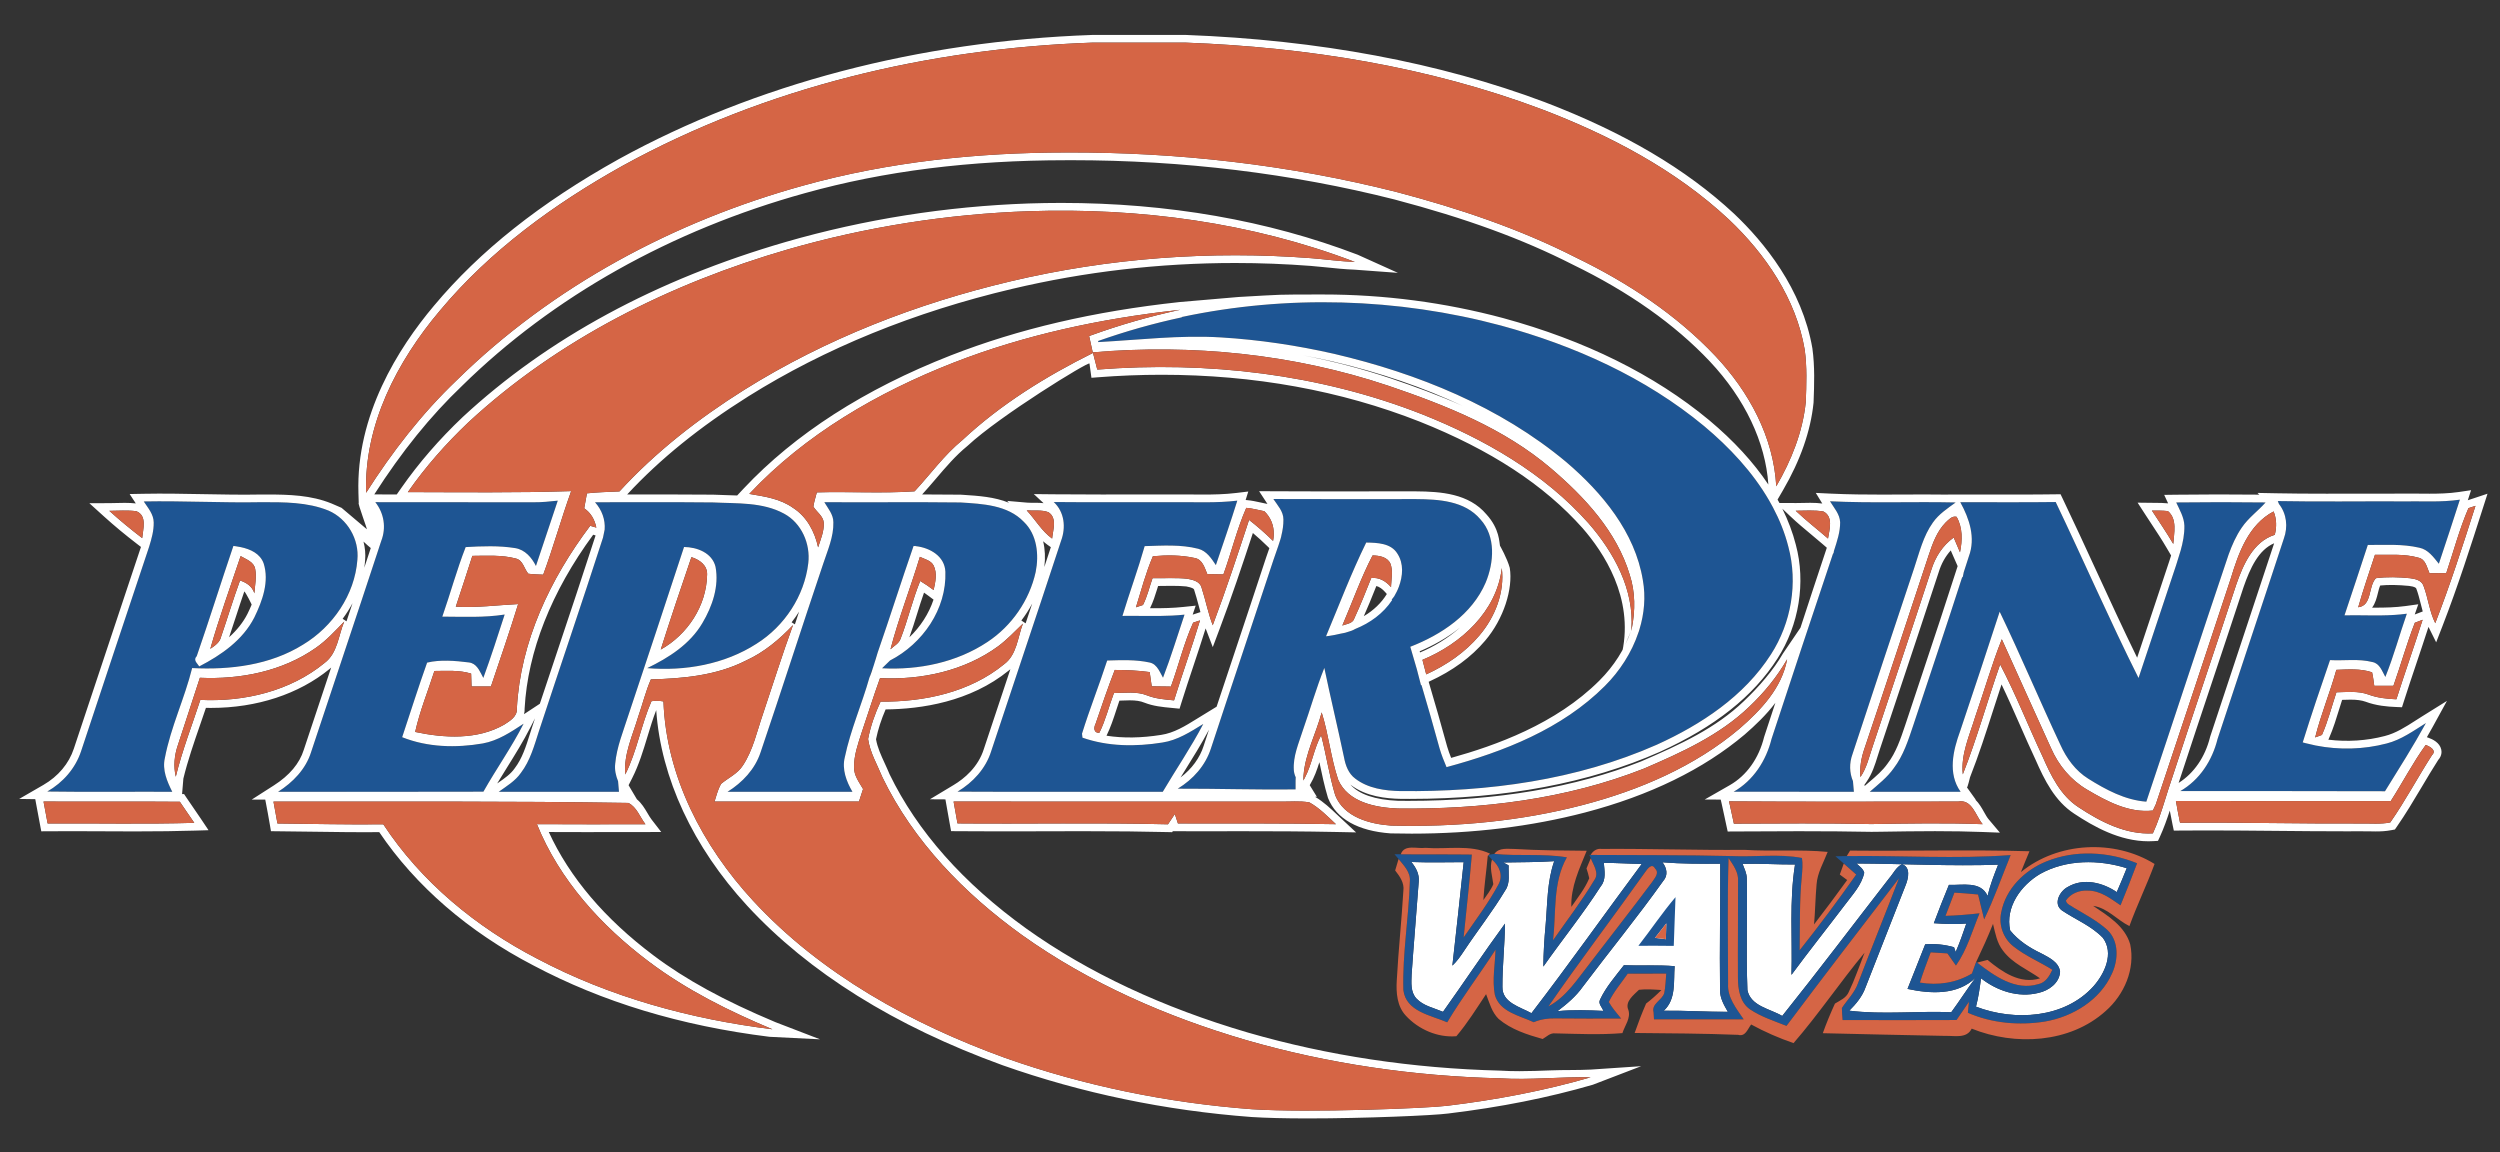 <?xml version="1.0" encoding="utf-8"?>
<!-- Generator: Adobe Illustrator 17.0.0, SVG Export Plug-In . SVG Version: 6.00 Build 0)  -->
<!DOCTYPE svg PUBLIC "-//W3C//DTD SVG 1.1//EN" "http://www.w3.org/Graphics/SVG/1.1/DTD/svg11.dtd">
<svg version="1.1" id="Layer_1" xmlns="http://www.w3.org/2000/svg" xmlns:xlink="http://www.w3.org/1999/xlink" x="0px" y="0px"
	 width="200px" height="92.166px" viewBox="0 0 200 92.166" style="enable-background:new 0 0 200 92.166;" xml:space="preserve">
<rect x="0" y="0" width="200" height="92.166" fill="#333333" stroke="none"/>
<path id="color6" style="fill:#FFFFFF;" d="M112.906,68.959c1.395,0.051,2.792,0.023,4.188,0.014
	c-0.288,2.76-0.596,5.52-0.905,8.277c0.358-0.336,0.644-0.74,0.913-1.148c1.088-1.643,2.31-3.191,3.324-4.881
	c0.408-0.584,0.235-1.326,0.265-1.99c-0.108-0.055-0.322-0.172-0.432-0.232c1.36-0.033,2.723-0.01,4.078-0.105
	c-0.581,1.648-0.538,3.42-0.691,5.139c-0.104,1.094-0.17,2.195-0.179,3.293c1.511-2.154,3.172-4.207,4.594-6.422
	c0.444-0.539,0.297-1.24,0.245-1.873c1.01-0.004,2.021,0.072,3.033,0.086c-2.954,3.971-5.808,8.014-8.824,11.938
	c-0.891-0.5-2.347-0.83-2.322-2.101c-0.01-1.689,0.194-3.375,0.204-5.063c-1.696,2.316-3.29,4.715-4.957,7.055
	c-0.723-0.311-1.563-0.467-2.123-1.061c-0.484-0.518-0.41-1.277-0.388-1.93c0.17-2.475,0.388-4.953,0.569-7.43
	C113.56,69.93,113.271,69.398,112.906,68.959z M133.057,70.477c-2.055,2.887-4.3,5.631-6.43,8.457
	c-0.548,0.777-1.278,1.389-2.028,1.957c1.221-0.117,2.446-0.076,3.671-0.02c-0.095-0.293-0.434-0.57-0.268-0.895
	c0.476-1.02,1.231-1.871,1.912-2.758c1.352,0.051,2.706-0.037,4.06,0.074c-0.099,1.225,0.136,2.641-0.873,3.566
	c1.711-0.025,3.421,0.096,5.13,0.088c-0.31-0.539-0.643-1.105-0.627-1.75c-0.045-3.365,0.029-6.732,0.016-10.1
	c-1.543,0.012-3.086,0.012-4.623-0.113C133.349,69.428,133.468,70.025,133.057,70.477z M139.744,70.268
	c-0.007-0.41-0.197-0.781-0.338-1.158c1.399-0.041,2.795,0.059,4.195,0.051c-0.469,2.922-0.199,5.887-0.285,8.828
	c1.395-1.896,2.863-3.736,4.284-5.611c0.59-0.795,1.328-1.559,1.539-2.557c-0.087-0.33-0.392-0.52-0.623-0.742
	c3.775,0.02,7.56,0.229,11.334,0.096c-0.324,0.814-0.645,1.639-0.845,2.498c-0.541-1.219-2.036-0.838-3.092-0.883
	c-0.415,1.016-0.824,2.037-1.207,3.066c0.864,0.061,1.733,0.107,2.6,0.027c-0.26,0.768-0.53,1.533-0.852,2.279
	c-0.033-0.098-0.099-0.287-0.132-0.385c-0.75-0.211-1.528-0.295-2.306-0.232c-0.456,1.197-0.953,2.373-1.416,3.568
	c1.835,0.396,3.992,0.523,5.445-0.895c-0.678,0.9-1.277,1.854-1.945,2.76c-2.721-0.113-5.454,0.209-8.16-0.123
	c0.544-0.537,1.044-1.139,1.302-1.867c1.062-2.74,2.159-5.467,3.222-8.207c0.21-0.527,0.397-1.42-0.304-1.641
	c-0.471,0.223-0.69,0.74-1.022,1.113c-2.855,3.676-5.655,7.393-8.561,11.023c-0.969-0.58-2.52-0.773-2.783-2.068
	C139.679,76.232,139.799,73.248,139.744,70.268z M158.08,80.533c0.195-0.746,0.306-1.508,0.402-2.271
	c1.278,1.008,2.98,1.576,4.596,1.17c0.821-0.18,1.683-0.787,1.728-1.695c-0.096-0.785-0.906-1.143-1.519-1.473
	c-0.932-0.447-1.822-1.016-2.474-1.832c-0.403-1.869,0.863-3.609,2.405-4.521c2.095-1.164,4.673-1.158,6.922-0.455
	c-0.255,0.641-0.522,1.277-0.798,1.912c-1.129-0.768-2.669-1.152-3.91-0.418c-0.649,0.328-1.21,1.363-0.47,1.891
	c1.084,0.729,2.355,1.229,3.271,2.189c0.907,1.232,0.139,2.861-0.751,3.871C165.165,81.477,161.158,81.715,158.08,80.533z"/>
<path id="color5" style="fill:#1E5593;" d="M112.79,70.518c-0.085,2.895-0.599,5.777-0.519,8.674
	c0.201,1.738,2.198,2.021,3.508,2.592c1.193-1.996,2.605-3.854,3.866-5.809c-0.033,1.197-0.279,2.412-0.056,3.602
	c0.377,1.387,1.979,1.666,3.109,2.199c0.552-0.234,1.148-0.324,1.751-0.305c1.746,0.018,3.494,0.018,5.239,0.008
	c-0.341-0.428-0.714-0.84-0.982-1.32c0.393-0.824,0.999-1.52,1.516-2.268c1.025-0.006,2.053-0.008,3.081-0.002
	c-0.046,0.52-0.06,1.043-0.161,1.558c-0.177,0.58-1.043,0.848-0.852,1.541c0.007,0.139,0.024,0.418,0.032,0.559
	c2.389-0.002,4.778,0.006,7.17-0.004c-0.577-0.861-1.309-1.732-1.243-2.842c-0.009-3.35-0.063-6.707,0.037-10.061
	c0.374,0.564,0.821,1.152,0.76,1.875c0.011,2.563-0.024,5.125-0.008,7.689c-0.002,0.918,0.151,1.977,0.966,2.543
	c0.893,0.6,1.927,0.93,2.918,1.322c2.964-3.961,5.987-7.879,8.998-11.807c-1.068,2.797-2.194,5.568-3.266,8.361
	c-0.26,0.775-0.862,1.348-1.3,2.016c0.008,0.322,0.024,0.643,0.058,0.963c3.036,0.006,6.075,0.014,9.111-0.002
	c0.329-0.488,0.661-0.975,0.995-1.457c-0.028,0.289-0.059,0.582-0.086,0.877c1.929,0.844,4.104,1.031,6.173,0.701
	c2.232-0.387,4.419-1.723,5.36-3.848c0.508-1.096,0.56-2.58-0.364-3.469c-0.804-0.73-1.768-1.242-2.694-1.789
	c-0.218-0.176-0.589-0.266-0.631-0.576c0.381-0.563,1.076-0.834,1.743-0.791c1.007-0.01,1.835,0.635,2.624,1.176
	c0.462-1.113,0.904-2.236,1.325-3.365c-2.291-0.936-4.958-1.088-7.271-0.141c-1.734,0.703-3.251,2.193-3.6,4.084
	c-0.216,1,0.176,2.082,0.984,2.711c0.95,0.758,2.084,1.23,3.112,1.867c-0.241,0.492-0.535,1.031-1.123,1.148
	c-1.824,0.563-3.533-0.66-4.897-1.721l-0.077-0.053l-0.061,0.15c-0.099,0.256-0.191,0.512-0.275,0.773
	c-1.259,0.756-2.732,0.973-4.167,0.727c0.261-0.814,0.562-1.617,0.865-2.418c0.444,0.027,0.89,0.053,1.337,0.084
	c0.225,0.32,0.451,0.645,0.683,0.971c0.892-1.264,1.303-2.766,1.886-4.178c-0.902,0.104-1.811,0.176-2.722,0.205
	c0.236-0.621,0.472-1.244,0.713-1.861c0.631,0.039,1.262,0.09,1.893,0.15c0.166,0.662,0.324,1.324,0.486,1.988
	c0.805-1.674,1.422-3.426,2.12-5.141c-4.364,0.326-8.743,0.021-13.111,0.08c-0.227,0.006-0.681,0.016-0.909,0.02
	c0.221,0.193,0.444,0.387,0.669,0.578c0.337,0.287,0.669,0.582,0.997,0.879c-1.45,2.063-2.962,4.086-4.529,6.063
	c0.037-1.98-0.02-3.967,0.179-5.941c0.037-0.48,0.087-0.969,0.009-1.447c-1.843-0.354-3.745-0.063-5.61-0.152
	c-3.765-0.094-7.531-0.064-11.296-0.09l-0.111-0.002c0.033,0.064,0.092,0.195,0.124,0.262c0.205,0.551,0.706,1.199,0.271,1.766
	c-0.995,1.666-2.185,3.209-3.291,4.799c0.263-2.215-0.038-4.619,1.104-6.631c-1.919-0.324-3.874-0.078-5.802-0.279
	c-0.109,0.016-0.328,0.051-0.436,0.07l-0.056,0.057c0.099,0.109,0.198,0.217,0.3,0.328c0.578,0.477,0.918,1.254,0.534,1.965
	c-0.802,1.498-1.836,2.863-2.8,4.264c0.218-2.209,0.475-4.416,0.658-6.627c-1.895-0.027-3.792,0.002-5.687-0.024
	c-0.126,0-0.376-0.004-0.502-0.004c0.082,0.094,0.247,0.285,0.328,0.381C112.313,69.24,112.863,69.781,112.79,70.518z
	 M158.482,78.262c1.278,1.008,2.98,1.576,4.596,1.17c0.821-0.18,1.683-0.787,1.728-1.695c-0.096-0.785-0.906-1.143-1.519-1.473
	c-0.932-0.447-1.822-1.016-2.474-1.832c-0.403-1.869,0.863-3.609,2.405-4.521c2.095-1.164,4.673-1.158,6.922-0.455
	c-0.255,0.641-0.522,1.277-0.798,1.912c-1.129-0.768-2.669-1.152-3.91-0.418c-0.649,0.328-1.21,1.363-0.47,1.891
	c1.084,0.729,2.355,1.229,3.271,2.189c0.907,1.232,0.139,2.861-0.751,3.871c-2.317,2.576-6.324,2.814-9.402,1.633
	C158.275,79.787,158.386,79.025,158.482,78.262z M143.602,69.16c-0.469,2.922-0.199,5.887-0.285,8.828
	c1.395-1.896,2.863-3.736,4.284-5.611c0.59-0.795,1.328-1.559,1.539-2.557c-0.087-0.33-0.392-0.52-0.623-0.742
	c3.775,0.02,7.56,0.229,11.334,0.096c-0.324,0.814-0.645,1.639-0.845,2.498c-0.541-1.219-2.036-0.838-3.092-0.883
	c-0.415,1.016-0.824,2.037-1.207,3.066c0.864,0.061,1.733,0.107,2.6,0.027c-0.26,0.768-0.53,1.533-0.852,2.279
	c-0.033-0.098-0.099-0.287-0.132-0.385c-0.75-0.211-1.528-0.295-2.306-0.232c-0.456,1.197-0.953,2.373-1.416,3.568
	c1.835,0.396,3.992,0.523,5.445-0.895c-0.678,0.9-1.277,1.854-1.945,2.76c-2.721-0.113-5.454,0.209-8.16-0.123
	c0.544-0.537,1.044-1.139,1.302-1.867c1.062-2.74,2.159-5.467,3.222-8.207c0.21-0.527,0.397-1.42-0.304-1.641
	c-0.471,0.223-0.69,0.74-1.022,1.113c-2.855,3.676-5.655,7.393-8.561,11.023c-0.969-0.58-2.52-0.773-2.783-2.068
	c-0.116-2.977,0.004-5.961-0.051-8.941c-0.007-0.41-0.197-0.781-0.338-1.158C140.806,69.068,142.201,69.168,143.602,69.16z
	 M137.618,69.098c0.014,3.367-0.061,6.734-0.016,10.1c-0.016,0.645,0.317,1.211,0.627,1.75c-1.709,0.008-3.419-0.113-5.13-0.088
	c1.009-0.926,0.774-2.342,0.873-3.566c-1.354-0.111-2.707-0.023-4.06-0.074c-0.681,0.887-1.437,1.738-1.912,2.758
	c-0.165,0.324,0.174,0.602,0.268,0.895c-1.225-0.057-2.45-0.098-3.671,0.02c0.75-0.568,1.48-1.18,2.028-1.957
	c2.13-2.826,4.375-5.57,6.43-8.457c0.411-0.451,0.292-1.049-0.061-1.492C134.532,69.109,136.075,69.109,137.618,69.098z
	 M132.405,69.484c0.378,0.359-0.044,0.773-0.246,1.094c-1.621,2.172-3.301,4.299-4.945,6.455c-0.998,1.256-1.88,2.697-3.336,3.476
	c2.501-3.627,5.175-7.139,7.727-10.73C131.781,69.531,132.148,68.996,132.405,69.484z M117.094,68.973
	c-0.288,2.76-0.596,5.52-0.905,8.277c0.358-0.336,0.644-0.74,0.913-1.148c1.088-1.643,2.31-3.191,3.324-4.881
	c0.408-0.584,0.235-1.326,0.265-1.99c-0.108-0.055-0.322-0.172-0.432-0.232c1.36-0.033,2.723-0.01,4.078-0.105
	c-0.581,1.648-0.538,3.42-0.691,5.139c-0.104,1.094-0.17,2.195-0.179,3.293c1.511-2.154,3.172-4.207,4.594-6.422
	c0.444-0.539,0.297-1.24,0.245-1.873c1.01-0.004,2.021,0.072,3.033,0.086c-2.954,3.971-5.808,8.014-8.824,11.938
	c-0.891-0.5-2.347-0.83-2.322-2.101c-0.01-1.689,0.194-3.375,0.204-5.063c-1.696,2.316-3.29,4.715-4.957,7.055
	c-0.723-0.311-1.563-0.467-2.123-1.061c-0.484-0.518-0.41-1.277-0.388-1.93c0.17-2.475,0.388-4.953,0.569-7.43
	c0.062-0.594-0.228-1.125-0.592-1.564C114.301,69.01,115.698,68.982,117.094,68.973z M133.901,75.672
	c0.037-1.305,0.101-2.602,0.14-3.9c-1.057,1.244-1.966,2.605-2.969,3.891C132.016,75.656,132.958,75.66,133.901,75.672z
	 M133.269,75.137c-0.289-0.039-0.58-0.072-0.867-0.107c0.298-0.389,0.598-0.777,0.904-1.158
	C133.294,74.291,133.28,74.715,133.269,75.137z"/>
<path id="color4" style="fill:#1E5593;" d="M60.531,51.492c-2.571,1.66-5.738,2.209-8.757,1.957
	c1.729-0.834,3.425-1.914,4.419-3.609c0.792-1.334,1.345-2.945,1.047-4.504c-0.275-1.115-1.481-1.568-2.518-1.578
	c-1.477,4.502-2.963,9.002-4.466,13.498c-0.4,1.26-0.92,2.506-1.04,3.834c-0.059,0.492,0.048,0.961,0.229,1.408l0.073,0.848
	c-3.207-0.004-6.413,0-9.62-0.002c0.632-0.453,1.323-0.863,1.776-1.516c0.743-0.975,1.067-2.178,1.437-3.326
	c1.689-5.139,3.442-10.258,5.102-15.406c0.01-0.027,0.018-0.055,0.027-0.082l0.133-0.647c0.063-0.794-0.223-1.578-0.772-2.188
	c3.146,0.008,6.291-0.02,9.437,0.015c1.909,0.097,3.955-0.045,5.691,0.899c1.397,0.756,2.117,2.41,1.934,3.959
	C64.353,47.674,62.76,50.09,60.531,51.492z M82.855,45.754c0.275-1.377,0.114-2.99-0.951-4.01c-1.298-1.354-3.306-1.434-5.058-1.548
	c-3.633-0.045-7.266,0.002-10.899-0.022c0.297,0.502,0.726,0.983,0.723,1.603c0.032,1.169-0.463,2.257-0.82,3.343
	c-1.692,5.016-3.304,10.055-5.003,15.066c-0.446,1.352-1.454,2.412-2.642,3.156c3.332,0.008,6.662-0.002,9.991,0.002
	c-0.483-0.83-0.852-1.785-0.612-2.764c0.456-2.186,1.369-4.242,1.974-6.389c0.134-0.25,0.099-0.674,0.415-0.773
	c0.078,0.008,0.155,0.012,0.232,0.018l0.053-0.203c-0.079-0.027-0.2-0.07-0.267-0.092c-0.038-0.332,0.138-0.635,0.225-0.945
	c0.983-2.832,1.884-5.69,2.868-8.52c0.039,0.003,0.079,0.008,0.119,0.011l0.005-0.018l0.046,0.022
	c1.126,0.123,2.327,0.795,2.376,2.053c0.106,2.981-1.817,5.754-4.426,7.094l-0.64,0.623c2.934,0.158,5.968-0.463,8.432-2.104
	C80.938,50.076,82.355,48.027,82.855,45.754z M38.621,59.477c-2.142,0.369-4.408,0.314-6.449-0.5
	c0.661-1.988,1.292-3.992,1.996-5.967c1.052-0.252,2.249-0.15,3.338-0.014c0.3,0.033,0.508,0.189,0.675,0.396l0.121,0.168
	c0.138,0.217,0.248,0.457,0.363,0.674c0.614-1.676,1.157-3.373,1.707-5.07c-1.65,0.26-3.324,0.174-4.988,0.168
	c0.646-1.848,1.156-3.744,1.869-5.564c1.315-0.074,2.658-0.129,3.965,0.082c0.785,0.128,1.317,0.752,1.657,1.428
	c0.582-1.74,1.164-3.484,1.746-5.225c-0.639,0.072-1.283,0.134-1.927,0.129c-4.223-0.01-8.445,0.005-12.668-0.008
	c0.698,0.887,0.884,2.043,0.474,3.101c-0.041,0.124-0.082,0.247-0.123,0.37l-0.208,0.635c-1.742,5.303-3.529,10.59-5.281,15.889
	c-0.428,1.371-1.459,2.42-2.642,3.176c5.473-0.004,10.949,0.014,16.425-0.008c1.035-1.834,2.261-3.561,3.217-5.439
	C40.874,58.563,39.837,59.258,38.621,59.477z M179.344,42.203c0.521-0.769,1.291-1.316,1.902-2.007c-2.383-0.03-4.768-0.03-7.15,0
	c0.273,0.595,0.629,1.184,0.654,1.856c0.015,0.683-0.119,1.347-0.302,2l-0.342,1.104c-0.017,0.045-0.031,0.092-0.045,0.139
	c-0.994,2.982-1.989,5.965-2.979,8.945c-2.322-4.639-4.39-9.4-6.628-14.078c-2.544,0.036-5.088,0.006-7.63,0.017
	c0.727,1.317,1.242,2.856,0.682,4.343c-0.133,0.42-0.27,0.838-0.405,1.258l-0.088,0.428l-0.028-0.064
	c-1.275,3.967-2.611,7.914-3.919,11.873c-0.402,1.193-0.79,2.432-1.567,3.445c-0.518,0.738-1.242,1.293-1.916,1.883
	c2.422,0.002,4.846-0.004,7.268,0.002c-1.046-1.457-0.607-3.301-0.042-4.85c1.067-3.182,2.13-6.365,3.165-9.561
	c1.689,3.516,3.197,7.113,4.854,10.643c0.486,1.084,1.212,2.084,2.235,2.721c1.412,0.885,2.947,1.711,4.643,1.836
	c2.208-6.584,4.36-13.187,6.581-19.767C178.559,43.611,178.885,42.865,179.344,42.203z M132.539,59.58
	c-6.42,2.836-13.522,3.781-20.495,3.707c-1.253-0.025-2.595-0.207-3.617-0.994c-0.544-0.4-0.785-1.053-0.902-1.693
	c-0.503-2.395-1.079-4.773-1.578-7.168c-0.65,1.631-1.134,3.328-1.716,4.986c-0.329,1.041-0.802,2.084-0.723,3.201
	c0.013,0.201,0.07,0.389,0.151,0.566c-0.003,0.086-0.01,0.17-0.011,0.258l-0.001,0.707c-3.144,0.045-6.284-0.066-9.427-0.055
	c1.229-0.746,2.227-1.857,2.665-3.246c1.649-5.025,3.345-10.039,4.996-15.066c0.05-0.15,0.103-0.301,0.156-0.449l0.25-0.74
	c0.039-0.193,0.222-0.581,0.229-0.77c0.101-0.411,0.165-0.83,0.159-1.259c0.005-0.648-0.471-1.137-0.803-1.643
	c3.802,0.021,7.603,0.004,11.404,0.006c1.809,0.016,3.9,0.127,5.159,1.621c1.25,1.371,1.086,3.453,0.42,5.057
	c-1.089,2.541-3.538,4.17-6.032,5.137c0.176,0.607,0.354,1.215,0.532,1.82c0.023,0.094,0.048,0.186,0.072,0.279l0.255,0.98
	l0.038-0.02c0.497,1.693,0.991,3.385,1.451,5.086c0.147,0.506,0.347,0.998,0.552,1.484c4.592-1.238,9.237-3.064,12.66-6.486
	c1.195-1.191,2.155-2.676,2.693-4.285l0.032,0.004c0.018-0.082,0.03-0.16,0.046-0.242c0.388-1.271,0.513-2.615,0.275-3.951
	c-0.629-3.836-3.253-6.992-6.127-9.445c-5.303-4.431-11.874-7.086-18.548-8.653c-2.981-0.679-6.019-1.134-9.072-1.319
	c-3.279-0.203-6.547,0.199-9.815,0.373c-0.006-0.029-0.013-0.059-0.019-0.086c2.195-0.777,4.447-1.414,6.702-1.895l-0.005-0.027
	c8.406-1.783,17.243-1.537,25.541,0.686c5.856,1.595,11.545,4.145,16.244,8.041c2.017,1.688,3.886,3.674,5.207,5.962l0.299,0.54
	c0.524,0.994,0.948,2.041,1.229,3.147c0.781,2.906,0.234,6.096-1.391,8.617C139.539,55.699,136.096,57.967,132.539,59.58z
	 M106.081,50.904c0.093-0.01,0.187-0.024,0.278-0.037l1.258-0.248c0.066-0.025,0.139-0.047,0.211-0.066
	c0.165-0.047,0.383-0.111,0.585-0.234c1.188-0.48,2.955-1.988,3.481-3.318l0.006,0.16l0.003-0.185c0-0.006,0.001-0.014,0.001-0.02
	c0.326-0.877,0.412-1.867-0.115-2.672c-0.518-0.84-1.615-0.863-2.492-0.88C108.101,45.84,107.131,48.398,106.081,50.904z
	 M92.989,59.402c-2.12,0.34-4.349,0.328-6.392-0.389c-0.01-0.08-0.027-0.238-0.038-0.318c0.609-1.969,1.377-3.893,2.014-5.854
	c1.132-0.031,2.284-0.084,3.398,0.16c0.157,0.033,0.286,0.102,0.398,0.191l0.173,0.176c0.205,0.25,0.344,0.576,0.498,0.848
	c0.637-1.66,1.152-3.361,1.72-5.045c-1.328,0.141-2.663,0.105-3.996,0.098l-0.752,0.002c-0.073,0-0.145,0-0.218,0.002
	c0.567-1.871,1.243-3.705,1.778-5.583c1.427-0.04,2.888-0.146,4.285,0.211c0.669,0.173,1.052,0.771,1.412,1.309
	c0.582-1.716,1.174-3.428,1.714-5.158c-1.665,0.203-3.341,0.106-5.01,0.126c-3.225-0.011-6.449,0.02-9.673-0.015
	c0.859,0.799,0.985,2.028,0.587,3.098c-0.05,0.153-0.102,0.305-0.151,0.458l-0.143,0.433c-1.742,5.318-3.541,10.619-5.294,15.934
	c-0.436,1.402-1.456,2.502-2.697,3.246c5.473,0.029,10.944,0,16.417,0.014c1.07-1.813,2.266-3.559,3.242-5.43
	C95.238,58.545,94.201,59.221,92.989,59.402z M148.194,60.342c1.626-4.969,3.286-9.928,4.936-14.889
	c0.417-1.244,0.724-2.564,1.501-3.65c0.47-0.673,1.168-1.129,1.822-1.604c-3.352-0.077-6.707,0.067-10.056-0.095
	c0.321,0.529,0.783,1.026,0.813,1.675c0.008,0.78-0.25,1.526-0.483,2.259c-0.005,0.012-0.01,0.023-0.013,0.035l-0.033,0.213
	l-0.029-0.025c-1.664,4.943-3.297,9.898-4.928,14.85c-0.434,1.746-1.452,3.328-3.035,4.232c3.206,0.004,6.413,0.002,9.62,0.002
	l-0.074-0.848C147.952,61.824,147.935,61.059,148.194,60.342z M182.141,40.082c-0.01,0-0.02,0-0.028,0
	c0.003,0.003,0.006,0.007,0.009,0.011L182.141,40.082z M148.77,63.344c0.006,0,0.011,0,0.019,0c-0.005-0.002-0.008-0.008-0.011-0.01
	L148.77,63.344z M192.278,40.109c-3.354-0.017-6.705,0.037-10.056-0.025l0.092,0.23c0.616,0.782,0.737,1.831,0.39,2.779
	c-1.748,5.346-3.544,10.68-5.3,16.023c-0.427,1.719-1.429,3.277-2.983,4.17c5.458,0.002,10.919-0.006,16.378,0.012
	c1.116-1.801,2.256-3.596,3.273-5.453c-1.001,0.623-1.977,1.336-3.138,1.631c-1.846,0.486-3.809,0.531-5.683,0.16l-0.791-0.182
	c-0.081-0.021-0.163-0.043-0.244-0.065c0.686-2.207,1.431-4.396,2.184-6.584c1.128,0.066,2.286-0.129,3.396,0.156
	c0.588,0.115,0.77,0.732,1.031,1.191c0.668-1.654,1.133-3.379,1.719-5.059c-1.335,0.184-2.684,0.133-4.027,0.125l-0.69,0.004
	c-0.091,0.002-0.183,0.002-0.271,0.004c0.619-1.877,1.261-3.75,1.865-5.633c1.373,0.006,2.771-0.096,4.121,0.221
	c0.706,0.142,1.138,0.758,1.563,1.283c0.569-1.706,1.131-3.412,1.682-5.127C195.292,40.193,193.78,40.084,192.278,40.109z
	 M24.247,51.568c-2.633,1.645-5.83,2.035-8.876,1.877c-0.604,2.435-1.714,4.729-2.182,7.197c-0.22,0.951,0.176,1.871,0.592,2.701
	c-3.332-0.014-6.665,0.029-9.999-0.02c1.256-0.725,2.254-1.852,2.71-3.242c1.755-5.314,3.532-10.623,5.302-15.932l0.14-0.422
	c0.194-0.628,0.375-1.273,0.363-1.933c-0.005-0.656-0.458-1.161-0.797-1.679c3.141-0.061,6.278,0.121,9.418,0.059
	c1.795-0.002,3.671-0.017,5.362,0.672c1.511,0.65,2.469,2.301,2.311,3.938C28.38,47.578,26.624,50.137,24.247,51.568z
	 M20.348,49.393c0.642-1.316,1.209-2.877,0.741-4.33c-0.287-0.781-1.053-1.127-1.824-1.291l-0.404-0.072
	c-0.064-0.01-0.128-0.019-0.191-0.025c-0.996,2.934-1.919,5.893-2.933,8.82c-0.058,0.396-0.068,0.465,0.087,0.664l0.087,0.117
	c0.009,0.014,0.018,0.027,0.026,0.039C17.704,52.402,19.425,51.211,20.348,49.393z"/>
<path id="color3" style="fill:#FFFFFF;" d="M109.297,43.403c-1.196,2.437-2.166,4.995-3.216,7.501
	c0.093-0.01,0.187-0.024,0.278-0.037c0.283-0.041,0.567-0.098,0.849-0.166l0.409-0.082c0.066-0.025,0.139-0.047,0.211-0.066
	c0.165-0.047,0.383-0.111,0.585-0.234c1.188-0.48,2.248-1.24,2.957-2.314l-0.034-0.039c0.062-0.084,0.16-0.191,0.209-0.273
	c0.137-0.244,0.257-0.461,0.359-0.736c0.326-0.877,0.412-1.867-0.115-2.672C111.271,43.443,110.174,43.42,109.297,43.403z
	 M111.289,46.822c-0.002,0.049-0.005,0.098-0.005,0.145c-0.013-0.014-0.026-0.025-0.037-0.039c-0.409-0.449-0.921-0.756-1.55-0.684
	c-0.437,1.078-0.854,2.164-1.348,3.217c-0.045,0.152-0.137,0.25-0.249,0.322c-0.206,0.133-0.488,0.17-0.715,0.262
	c0.005-0.008,0.007-0.018,0.012-0.027c0.798-1.859,1.477-3.787,2.408-5.582c0.524,0.006,1.179,0.115,1.425,0.646
	C111.444,45.639,111.317,46.242,111.289,46.822z M109.104,49.295c0.323-0.719,0.619-1.451,0.903-2.164
	c0.033-0.084,0.067-0.166,0.101-0.25c0.241,0.063,0.476,0.227,0.712,0.494l0.127,0.146
	C110.512,48.232,109.883,48.834,109.104,49.295z M187.163,56.648c0.068-0.219,0.135-0.439,0.205-0.656
	c0.013,0,0.024-0.002,0.037-0.004c0.212-0.006,0.424-0.016,0.637-0.016c0.513,0,0.887,0.053,1.197,0.162
	c0.864,0.326,1.762,0.4,2.448,0.426l0.472,0.02l0.143-0.449c0.326-1.025,0.675-2.064,1.013-3.068
	c0.32-0.953,0.649-1.934,0.964-2.912l0.614,1.234l0.508-1.307c1.225-3.16,2.289-6.486,3.228-9.422l0.372-1.16l-1.156,0.385
	c-0.102,0.034-0.277,0.092-0.42,0.138l0.259-0.804l-0.983,0.146c-0.81,0.119-1.636,0.135-2.337,0.135
	c-0.259,0-0.517-0.002-0.776-0.005c-0.439-0.004-0.899-0.009-1.304-0.001c-1.274-0.006-2.549-0.002-3.821,0.002
	c-0.778,0.002-1.559,0.004-2.338,0.004c-1.574,0-2.845-0.01-3.997-0.033l-1.528-0.03l0.139,0.139
	c-2.214-0.024-4.444-0.022-6.648,0.005l-0.955,0.013l0.313,0.678c-0.348-0.036-0.685-0.038-1.012-0.039l-1.429-0.016l0.629,0.97
	c0.161,0.249,0.324,0.497,0.487,0.744c0.408,0.618,0.83,1.258,1.206,1.902l0.358,0.609c-0.049,0.156-0.099,0.313-0.151,0.471
	l-1.057,3.18c-0.503,1.51-1.007,3.02-1.509,4.527c-1.139-2.33-2.233-4.709-3.297-7.02c-0.863-1.873-1.754-3.809-2.659-5.701
	l-0.172-0.357l-0.396,0.006c-0.911,0.014-1.884,0.019-3.153,0.019c-0.543,0-1.083-0.001-1.627-0.002
	c-0.947-0.001-1.896-0.003-2.843,0l-1.046,0.004l0.002,0.003c-0.543-0.008-1.132-0.012-1.806-0.012
	c-0.582,0-1.163,0.003-1.746,0.006c-0.58,0.002-1.159,0.005-1.739,0.005c-1.117,0-2.588-0.009-4.06-0.079l-1.167-0.057l0.52,0.85
	c-0.283-0.038-0.587-0.057-0.96-0.057c-0.192,0-0.386,0.005-0.578,0.01c-0.181,0.004-0.363,0.008-0.544,0.008l-1.344-0.004
	c-0.049-0.092-0.101-0.183-0.152-0.273l0.434-0.746c1.395-2.395,2.217-4.748,2.444-6.994l0.004-0.072
	c0.052-1.395,0.105-2.836-0.096-4.287c-0.822-4.783-3.865-8.5-6.276-10.779c-3.836-3.572-8.789-6.49-15.145-8.921
	c-8.414-3.161-18.057-4.969-28.684-5.371l-7.545,0.001c-13.829,0.491-26.91,3.924-37.833,9.93
	c-6.284,3.502-11.123,7.342-14.794,11.736c-2.863,3.4-6.236,8.759-6.039,14.984l0.024,0.779c-0.114-0.002,0.767,2.296,0.636,2.102
	l-2.011-1.702c-0.055-0.026-0.75-0.323-0.806-0.349c-1.628-0.662-3.373-0.717-5.167-0.717l-0.441,0.001
	c-1.568,0.03-3.165,0-4.71-0.03c-1.541-0.029-3.137-0.06-4.708-0.029l-1.12,0.021l0.492,0.751c-0.263-0.03-0.547-0.045-0.882-0.045
	c-0.218,0-0.436,0.005-0.655,0.012c-0.193,0.005-0.386,0.01-0.58,0.011l-1.597,0.006l1.183,1.072c0.808,0.731,1.68,1.456,2.67,2.215
	l0.274,0.211l-1.231,3.691c-1.36,4.078-2.767,8.295-4.139,12.445c-0.39,1.191-1.253,2.219-2.431,2.9l-1.944,1.123l1.291,0.019
	l0.054,0.303c0.104,0.586,0.216,1.172,0.329,1.76l0.097,0.508l0.516-0.004c1.429-0.01,2.858-0.006,4.287,0.002
	c0.888,0.004,1.776,0.01,2.665,0.01c1.918,0,3.397-0.021,4.793-0.063l1.118-0.033l-0.621-0.928c-0.184-0.275-0.372-0.549-0.56-0.82
	c-0.2-0.287-0.399-0.576-0.593-0.869l-0.182-0.274h-0.16l0.103-1.238c0.35-1.443,0.849-2.883,1.331-4.277
	c0.159-0.459,0.318-0.92,0.473-1.381c0.138,0.004,0.275,0.004,0.413,0.004h0c3.658,0,7.022-1.105,9.473-3.111
	c0.048-0.037,0.088-0.08,0.133-0.119c-0.732,2.191-1.463,4.383-2.191,6.584c-0.34,1.09-1.143,2.045-2.385,2.84l-1.785,1.143
	l1.088-0.002l0.054,0.279c0.099,0.516,0.214,1.125,0.316,1.736l0.087,0.512l0.518,0.006c0.899,0.008,1.796,0.02,2.694,0.033
	c1.786,0.025,3.634,0.053,5.452,0.037c2.897,4.297,7.155,7.98,12.328,10.662c5.496,2.914,11.746,4.824,18.893,5.711l4.041,0.201
	l-3.563-1.371c-4.106-1.719-7.21-3.418-9.766-5.346c-3.896-2.928-6.708-6.242-8.371-9.867c1.934,0.01,3.869,0.008,5.801,0.004
	l3.195-0.004l-0.77-0.996c-0.114-0.148-0.222-0.33-0.336-0.525c-0.221-0.373-0.465-0.787-0.84-1.096l-0.54-0.91
	c-0.042-0.072-0.084-0.145-0.126-0.219l0.29-0.572c0.539-1.064,0.883-2.203,1.216-3.303c0.224-0.74,0.438-1.447,0.704-2.129
	c0.376,5.416,2.946,10.949,7.284,15.654c4.917,5.328,11.784,9.617,20.415,12.75c6.321,2.234,13.022,3.629,19.921,4.145
	c1.145,0.074,2.658,0.113,4.5,0.113c0.001,0,0.002,0,0.003,0c4.587,0,10.086-0.238,11.236-0.393c4.207-0.51,7.99-1.262,11.568-2.301
	l3.868-1.484l-4.026,0.271c-1.097,0.055-2.156,0.02-3.202,0.063c-0.826,0.031-1.683,0.064-2.52,0.064
	c-0.554,0-1.052-0.014-1.547-0.045c-7.004-0.174-13.785-1.197-20.155-3.041c-6.839-2.004-12.799-4.797-17.711-8.301
	c-5.059-3.635-8.748-7.795-10.965-12.365c-0.119-0.293-0.252-0.58-0.38-0.859c-0.306-0.662-0.595-1.291-0.705-1.945
	c0.16-0.783,0.418-1.582,0.768-2.385c2.834-0.025,6.772-0.602,9.855-3.115c0.044-0.031,0.085-0.066,0.125-0.1
	c-0.707,2.117-1.414,4.238-2.117,6.367c-0.456,1.467-1.571,2.387-2.425,2.898l-1.894,1.139l1.24,0.008l0.048,0.279
	c0.091,0.543,0.191,1.086,0.29,1.629l0.115,0.633l0.512,0.004c2.209,0.02,4.418,0.014,6.627,0.008
	c1.107-0.006,2.213-0.008,3.321-0.008c2.784,0,4.906,0.023,6.881,0.072l0.344,0.008l0.052-0.078h0.413
	c0.603,0.002,1.206,0.004,1.809,0.004l3.346-0.004c2.39,0,4.949,0.008,7.475,0.061l1.619,0.033l-1.184-1.105
	c-0.101-0.094-0.202-0.189-0.304-0.285c-0.544-0.517-1.106-1.049-1.788-1.455l0.139-0.004l-0.567-0.922
	c-0.001-0.002-0.003-0.004-0.005-0.006l0.028-0.049c0.347-0.576,0.557-1.189,0.747-1.791c0.001,0.01,0.002,0.016,0.004,0.025
	c0.194,0.922,0.394,1.873,0.674,2.803l0.017,0.049c0.655,1.654,2.386,2.631,5.004,2.82h0.029c0.55,0.014,1.106,0.02,1.651,0.02l0,0
	c4.899,0,9.563-0.568,13.867-1.691c5.185-1.361,9.482-3.459,12.777-6.238c0.853-0.742,1.73-1.574,2.454-2.535
	c-0.213,0.646-0.427,1.293-0.638,1.936l-0.249,0.758l-0.014,0.045c-0.424,1.709-1.397,3.074-2.74,3.844l-2.013,1.152l1.282,0.004
	l0.068,0.289c0.084,0.357,0.16,0.715,0.234,1.074c0.049,0.234,0.099,0.467,0.15,0.703l0.107,0.488l0.773-0.004
	c1.643-0.01,3.283-0.02,4.925-0.02c2.217,0,4.056,0.017,5.806,0.051l0.705-0.008c1.436-0.023,2.921-0.047,4.38-0.047
	c1.403,0,2.643,0.023,3.787,0.066l1.402,0.053l-0.905-1.072c-0.122-0.143-0.242-0.357-0.367-0.58
	c-0.178-0.318-0.389-0.691-0.688-0.984h0.03l-0.706-0.984c0.049,0.018,0.246-0.813,0.246-0.813c0.693-1.756,1.277-3.578,1.843-5.34
	c0.22-0.684,0.445-1.385,0.677-2.084c0.517,1.074,0.998,2.17,1.47,3.242c0.401,0.916,0.82,1.865,1.248,2.775
	c0.717,1.635,1.547,3.314,3.094,4.322c1.551,1.027,3.629,2.209,5.948,2.209c0.001,0,0.001,0,0.001,0
	c0.128,0,0.255-0.004,0.383-0.012l0.372-0.021l0.156-0.338c0.311-0.68,0.561-1.387,0.789-2.086c0.068,0.367,0.138,0.74,0.216,1.105
	l0.105,0.498l0.506-0.004c0.708-0.008,1.414-0.01,2.121-0.01c1.848,0,3.73,0.018,5.548,0.035c1.821,0.018,3.704,0.035,5.559,0.035
	c0.404,0,0.807,0,1.22-0.002c0.227-0.006,0.454,0,0.681,0.004c0.173,0.006,0.348,0.008,0.52,0.008c0.351,0,0.815-0.012,1.288-0.109
	l0.244-0.047l0.142-0.205c0.721-1.035,1.37-2.129,2-3.188c0.426-0.717,0.868-1.461,1.324-2.172c0.296-0.328,0.281-0.66,0.241-0.836
	c-0.121-0.549-0.699-0.826-1.033-0.941l-0.116-0.041c0.158-0.277,0.317-0.553,0.47-0.832l1.135-2.072l-2.006,1.25
	c-0.166,0.106-0.332,0.209-0.496,0.315c-0.818,0.527-1.592,1.021-2.472,1.244c-1.446,0.381-2.997,0.477-4.513,0.293l0.056-0.123
	C186.669,58.26,186.919,57.441,187.163,56.648z M192.46,48.482c-0.837,0.115-1.678,0.131-2.39,0.131c-0.1,0-0.201,0-0.302-0.002
	c0.265-0.356,0.375-0.803,0.461-1.154c0.054-0.223,0.111-0.451,0.189-0.617c0.665-0.066,1.404-0.055,2.312,0.033
	c0.497,0.061,0.559,0.174,0.574,0.217c0.145,0.381,0.245,0.781,0.353,1.205c0.051,0.205,0.103,0.414,0.162,0.621l-0.64,0.244
	l0.284-0.818L192.46,48.482z M197.477,40.652c0.141-0.045,0.421-0.137,0.562-0.184c-1.007,3.15-2.02,6.303-3.218,9.387
	c-0.47-0.945-0.566-2.01-0.938-2.984c-0.15-0.449-0.67-0.563-1.079-0.613c-0.908-0.088-1.832-0.123-2.735-0.002
	c-0.627,0.68-0.288,2.19-1.412,2.326c0.4-1.412,0.886-2.799,1.339-4.195c1.157,0.014,2.347-0.094,3.475,0.227
	c0.589,0.127,0.677,0.783,0.888,1.246c0.188,0,0.377-0.002,0.566-0.004c0.195-0.002,0.39-0.004,0.586-0.006
	c0.064-0.002,0.128-0.002,0.191-0.002C196.284,44.117,196.754,42.328,197.477,40.652z M182.141,40.082l-0.02,0.011
	c-0.003-0.004-0.006-0.008-0.009-0.011C182.121,40.082,182.131,40.082,182.141,40.082z M172.153,40.845
	c0.425,0.005,0.853-0.007,1.279,0.042c0.765,0.639,0.487,1.758,0.43,2.628C173.327,42.602,172.729,41.732,172.153,40.845z
	 M164.455,40.162c2.238,4.678,4.306,9.439,6.628,14.078c0.989-2.98,1.984-5.963,2.979-8.945c0.014-0.047,0.028-0.094,0.045-0.139
	l0.342-1.104c0.183-0.653,0.316-1.317,0.302-2c-0.025-0.673-0.381-1.262-0.654-1.856c2.383-0.03,4.768-0.03,7.15,0
	c-0.611,0.69-1.381,1.237-1.902,2.007c-0.459,0.662-0.785,1.408-1.058,2.164c-2.221,6.58-4.373,13.184-6.581,19.767
	c-1.695-0.125-3.23-0.951-4.643-1.836c-1.023-0.637-1.749-1.637-2.235-2.721c-1.656-3.529-3.164-7.127-4.854-10.643
	c-1.035,3.195-2.098,6.379-3.165,9.561c-0.564,1.549-1.004,3.393,0.042,4.85c-2.422-0.006-4.846,0-7.268-0.002
	c0.674-0.59,1.398-1.145,1.916-1.883c0.777-1.014,1.165-2.252,1.567-3.445c1.308-3.959,2.644-7.906,3.919-11.873l0.028,0.064
	l0.088-0.428c0.136-0.42,0.272-0.838,0.405-1.258c0.561-1.486,0.046-3.025-0.682-4.343
	C159.367,40.168,161.911,40.198,164.455,40.162z M149.188,62.867c-0.016-0.02-0.03-0.041-0.046-0.061l0.198-0.287
	c0.441-0.641,0.662-1.346,0.872-2.027c0.06-0.189,0.119-0.381,0.185-0.576c0.477-1.434,0.957-2.867,1.436-4.303
	c1.074-3.215,2.185-6.541,3.26-9.83c0.208-0.684,0.538-1.275,0.968-1.748c0.056,0.133,0.113,0.266,0.173,0.399l0.377,0.857
	c-0.918,2.873-1.881,5.766-2.816,8.574c-0.439,1.316-0.88,2.637-1.313,3.951l-0.078,0.232c-0.358,1.066-0.73,2.17-1.395,3.033
	l-0.015,0.021c-0.381,0.541-0.895,0.984-1.442,1.449C149.43,62.658,149.309,62.762,149.188,62.867z M156.8,44.184
	c-0.175-0.394-0.338-0.787-0.503-1.182c-0.884,0.632-1.482,1.57-1.797,2.6c-1.54,4.715-3.124,9.414-4.689,14.119
	c-0.285,0.832-0.473,1.713-0.981,2.447c-0.065-0.771,0.069-1.543,0.322-2.268c1.741-5.164,3.442-10.342,5.153-15.514
	c0.306-0.919,0.649-1.868,1.337-2.576c0.246-0.225,0.506-0.555,0.883-0.468C157.024,42.207,156.995,43.234,156.8,44.184z
	 M148.777,63.334c0.003,0.002,0.006,0.008,0.011,0.01c-0.008,0-0.013,0-0.019,0L148.777,63.334z M145.875,40.92
	c0.813,0.418,0.477,1.459,0.366,2.164c-0.86-0.746-1.758-1.441-2.584-2.225C144.394,40.862,145.142,40.791,145.875,40.92z
	 M143.067,43.734c0.781,2.906,0.234,6.096-1.391,8.617c-2.138,3.348-5.581,5.615-9.138,7.229c-6.42,2.836-13.522,3.781-20.495,3.707
	c-1.253-0.025-2.595-0.207-3.617-0.994c-0.544-0.4-0.785-1.053-0.902-1.693c-0.503-2.395-1.079-4.773-1.578-7.168
	c-0.65,1.631-1.134,3.328-1.716,4.986c-0.329,1.041-0.802,2.084-0.723,3.201c0.013,0.201,0.07,0.389,0.151,0.566
	c-0.003,0.086-0.01,0.17-0.011,0.258l-0.001,0.707c-3.144,0.045-6.284-0.066-9.427-0.055c1.229-0.746,2.227-1.857,2.665-3.246
	c1.649-5.025,3.345-10.039,4.996-15.066c0.05-0.15,0.103-0.301,0.156-0.449c0,0,0.472-1.321,0.479-1.51
	c0.101-0.411,0.165-0.83,0.159-1.259c0.005-0.648-0.471-1.137-0.803-1.643c3.802,0.021,7.603,0.004,11.404,0.006
	c1.809,0.016,3.9,0.127,5.159,1.621c1.25,1.371,1.086,3.453,0.42,5.057c-1.089,2.541-3.538,4.17-6.032,5.137
	c0.176,0.607,0.354,1.215,0.532,1.82c0.023,0.094,0.048,0.186,0.072,0.279l0.255,0.98l0.038-0.02
	c0.497,1.693,0.991,3.385,1.451,5.086c0.147,0.506,0.347,0.998,0.552,1.484c4.592-1.238,9.237-3.064,12.66-6.486
	c1.195-1.191,2.155-2.676,2.693-4.285c0,0,0.063-0.156,0.078-0.238c0.388-1.271,0.513-2.615,0.275-3.951
	c-0.629-3.836-3.253-6.992-6.127-9.445c-5.303-4.431-11.874-7.086-18.548-8.653c-2.981-0.679-6.019-1.134-9.072-1.319
	c-3.279-0.203-6.547,0.199-9.815,0.373c-0.006-0.029-0.013-0.059-0.019-0.086c2.195-0.777,4.447-1.414,6.702-1.895l-0.005-0.027
	c8.406-1.783,17.243-1.537,25.541,0.686c5.856,1.595,11.545,4.145,16.244,8.041c2.017,1.688,3.886,3.674,5.207,5.962l0.299,0.54
	C142.363,41.582,142.787,42.629,143.067,43.734z M83.45,43.299c0.114,0.101,0.232,0.199,0.359,0.291l0.258,0.184
	c-0.173,0.529-0.346,1.057-0.521,1.588C83.638,44.625,83.603,43.93,83.45,43.299z M82.05,49.867l-0.341-0.225
	c0.324-0.428,0.616-0.879,0.867-1.354C82.4,48.818,82.225,49.342,82.05,49.867z M39.074,54.918c0.067,0,0.133,0,0.201,0
	c0.738-2.191,1.496-4.381,2.177-6.592c-1.664,0.082-3.319,0.307-4.988,0.207c0.453-1.35,0.889-2.707,1.325-4.064
	c1.164-0.006,2.361-0.088,3.495,0.217c0.565,0.146,0.644,0.818,0.981,1.211c0.081,0.012,0.161,0.02,0.243,0.027
	c0.262,0.023,0.526,0.033,0.791,0.043c0.052,0.002,0.105,0.004,0.157,0.008c0.817-2.205,1.439-4.477,2.239-6.686
	c-4.351,0.143-8.71,0.088-13.067,0.08c1.404-2.014,3.037-3.865,4.814-5.555c7.198-6.678,16.217-11.146,25.593-13.865
	c6.271-1.807,12.764-2.828,19.285-3.053c8.837-0.293,17.786,0.896,26.069,4.059c-1.166-0.039-2.325-0.208-3.486-0.3
	c-8.052-0.619-16.197-0.013-24.058,1.851c-7.486,1.771-14.77,4.59-21.306,8.681c-3.641,2.288-7.073,4.95-9.983,8.128
	c-0.866,0.041-1.736,0.057-2.6,0.153c-0.005,0.03-0.011,0.06-0.017,0.091c-0.041,0.224-0.082,0.448-0.123,0.673
	c-0.027,0.145-0.053,0.289-0.079,0.433c0.538,0.359,0.842,0.919,0.971,1.543c-0.124-0.037-0.369-0.109-0.493-0.144
	c-3.188,4.231-5.584,9.255-5.865,14.614c0.049,0.643-0.557,0.998-1.025,1.299c-2.14,1.221-4.78,1.076-7.112,0.578
	c0.371-1.666,1.02-3.254,1.54-4.877c0.981-0.002,1.986-0.086,2.939,0.211c0.01,0.342,0.02,0.684,0.032,1.029
	c0.202,0,0.404,0,0.607,0C38.579,54.918,38.826,54.918,39.074,54.918z M41.97,56.676c0.247-4.551,2.141-9.348,5.485-13.898
	c0.028,0.008,0.053,0.017,0.075,0.023l0.116,0.034c-0.005,0.015-0.008,0.032-0.014,0.047l-0.008,0.024
	c-0.984,3.057-2.021,6.154-3.022,9.15c-0.465,1.393-0.942,2.816-1.415,4.244l-1.264,0.832C41.959,56.992,41.978,56.84,41.97,56.676z
	 M42.439,58.176l0.361-0.709c-0.093,0.283-0.186,0.564-0.279,0.848l-0.125,0.393c-0.318,1.012-0.621,1.967-1.213,2.746l-0.016,0.022
	c-0.312,0.449-0.79,0.781-1.294,1.133c-0.033,0.023-0.065,0.043-0.097,0.066c0.254-0.42,0.514-0.836,0.768-1.246
	C41.194,60.385,41.866,59.305,42.439,58.176z M49.518,63.346c-3.207-0.004-6.413,0-9.62-0.002c0.632-0.453,1.323-0.863,1.776-1.516
	c0.743-0.975,1.067-2.178,1.437-3.326c1.689-5.139,3.442-10.258,5.102-15.406c0.01-0.027,0.018-0.055,0.027-0.082l0.133-0.647
	c0.063-0.794-0.223-1.578-0.772-2.188c3.146,0.008,6.291-0.02,9.437,0.015c1.909,0.097,3.955-0.045,5.691,0.899
	c1.397,0.756,2.117,2.41,1.934,3.959c-0.31,2.623-1.902,5.039-4.131,6.441c-2.571,1.66-5.738,2.209-8.757,1.957
	c1.729-0.834,3.425-1.914,4.419-3.609c0.792-1.334,1.345-2.945,1.047-4.504c-0.275-1.115-1.481-1.568-2.518-1.578
	c-1.477,4.502-2.963,9.002-4.466,13.498c-0.4,1.26-0.92,2.506-1.04,3.834c-0.059,0.492,0.048,0.961,0.229,1.408L49.518,63.346z
	 M94.424,24.781c-2.436,0.52-4.833,1.209-7.175,2.059c-0.039,0.015-0.079,0.027-0.119,0.041c0.099,0.455,0.199,0.904,0.3,1.358
	c-3.752,1.868-7.36,4.094-10.434,6.964c-1.458,1.191-2.558,2.736-3.831,4.104c-2.598,0.179-5.213,0.008-7.818,0.084
	c-0.015,0.054-0.029,0.107-0.044,0.16c-0.048,0.17-0.095,0.341-0.138,0.514c-0.038,0.153-0.073,0.309-0.095,0.466
	c0.267,0.433,0.785,0.747,0.834,1.294c0.03,0.686-0.253,1.324-0.455,1.963c-0.268-1.253-0.907-2.459-2.011-3.162
	c-1.019-0.73-2.289-0.909-3.495-1.113c4.483-4.773,10.283-8.127,16.341-10.5c5.703-2.225,11.734-3.51,17.808-4.191
	C94.202,24.808,94.313,24.794,94.424,24.781z M130.51,50.361c0.244-3.191-1.394-6.168-3.43-8.506
	c-3.564-4.01-8.341-6.731-13.277-8.7c-8.229-3.243-17.232-4.277-26.021-3.589c-0.122-0.46-0.24-0.919-0.354-1.379
	c7.95-0.68,16.048,0.131,23.628,2.67c4.611,1.565,9.266,3.412,13.018,6.609c2.699,2.299,5.261,5.05,6.306,8.52
	c0.447,1.379,0.448,2.852,0.169,4.264c-0.015,0.074-0.027,0.148-0.042,0.225C130.508,50.438,130.508,50.398,130.51,50.361z
	 M111.253,30.27c-2.276-0.762-4.614-1.375-7.005-1.84c0.788,0.144,1.577,0.307,2.367,0.486c3.813,0.896,7.284,2.085,10.392,3.552
	C115.111,31.628,113.168,30.919,111.253,30.27z M52.859,51.965c0.785-2.473,1.612-4.938,2.454-7.395
	c0.649,0.205,1.29,0.65,1.255,1.412C56.521,48.459,55.003,50.77,52.859,51.965z M63.927,48.932c-0.112,0.34-0.224,0.678-0.335,1.016
	l-0.263-0.162C63.543,49.51,63.744,49.229,63.927,48.932z M74.693,45.252c0.296,0.609,0.138,1.316-0.003,1.951
	c-0.344-0.264-0.706-0.5-1.074-0.725c-0.619,1.512-0.981,3.111-1.573,4.631c-0.136,0.383-0.532,0.568-0.805,0.834
	c0.656-2.506,1.605-4.92,2.353-7.396C73.977,44.738,74.482,44.828,74.693,45.252z M73.369,49.105
	c0.174-0.561,0.352-1.135,0.553-1.695c0.138,0.096,0.269,0.19,0.393,0.283l0.367,0.277c-0.374,1.123-1.045,2.166-1.934,3.016
	C72.978,50.359,73.177,49.725,73.369,49.105z M78.997,51.357c-2.464,1.641-5.499,2.262-8.432,2.104l0.64-0.623
	c2.608-1.34,4.532-4.113,4.426-7.094c-0.049-1.258-1.25-1.93-2.376-2.053l-0.046-0.022l-0.005,0.018
	c-0.04-0.003-0.08-0.008-0.119-0.011c-0.983,2.83-1.884,5.688-2.868,8.52c-0.087,0.31-0.525,1.746-0.659,1.996
	c-0.605,2.146-1.518,4.203-1.974,6.389c-0.24,0.979,0.129,1.934,0.612,2.764c-3.329-0.004-6.659,0.006-9.991-0.002
	c1.189-0.744,2.196-1.805,2.642-3.156c1.699-5.012,3.311-10.051,5.003-15.066c0.356-1.086,0.852-2.174,0.82-3.343
	c0.002-0.619-0.426-1.101-0.723-1.603c3.633,0.024,7.266-0.022,10.899,0.022c1.751,0.114,3.76,0.194,5.058,1.548
	c1.065,1.02,1.226,2.633,0.951,4.01C82.355,48.027,80.938,50.076,78.997,51.357z M84.17,43.086
	c-0.837-0.601-1.338-1.518-2.033-2.256c0.574,0.049,1.186-0.063,1.736,0.146C84.597,41.439,84.232,42.396,84.17,43.086z
	 M82.707,39.527l0.779,0.727c-0.21-0.025-0.41-0.03-0.595-0.03l-0.337,0.002c-0.11,0-0.239-0.002-0.364-0.013l-1.617-0.14
	l0.141,0.149c-1.151-0.471-2.446-0.556-3.638-0.633l-0.221-0.014c-0.931-0.011-1.907-0.018-3.083-0.019
	c0.373-0.409,0.736-0.83,1.086-1.24c0.82-0.963,1.596-1.872,2.53-2.634l0.031-0.027c2.543-2.375,9.69-6.767,9.741-6.571l0.155,1.14
	l0.516-0.041c1.7-0.133,3.414-0.201,5.095-0.201c7.39,0,14.338,1.262,20.649,3.748c5.688,2.269,9.955,5.062,13.04,8.531
	c1.656,1.902,4.093,5.543,3.165,9.896l0.686-1.65c-0.487,1.41-1.339,2.768-2.516,3.941c-3.493,3.49-8.331,5.199-11.858,6.184
	c-0.117-0.293-0.23-0.6-0.318-0.904c-0.469-1.736-0.98-3.482-1.48-5.184l0.063-0.031c1.846-0.846,3.347-1.943,4.459-3.264
	c1.482-1.738,2.234-4.148,1.966-5.818c-0.206-0.764-0.784-1.775-0.784-1.775c-0.062-0.248-0.016-1.334-1.084-2.507
	c-1.406-1.667-3.642-1.824-5.633-1.84l-0.822-0.001c-0.997,0-1.994,0.002-2.99,0.002c-2.529,0.004-5.06,0.006-7.589-0.009
	l-1.152-0.007l0.631,0.965c0.011,0.018,0.025,0.036,0.038,0.055l-0.131-0.025c-0.142-0.027-0.284-0.06-0.425-0.091
	c-0.346-0.077-0.705-0.155-1.084-0.188l-0.105-0.009l0.211-0.679l-0.952,0.115c-0.922,0.113-1.859,0.128-2.653,0.128
	c-0.292,0-0.583-0.002-0.874-0.005c-0.472-0.003-0.96-0.006-1.406-0.001c-1.229-0.003-2.458-0.001-3.688,0
	c-0.72,0.001-1.44,0.002-2.16,0.002c-1.528,0-2.707-0.005-3.821-0.017L82.707,39.527z M113.574,52.105
	c1.044-0.447,2.194-1.063,3.231-1.902c-0.985,0.871-2.122,1.543-3.204,1.994C113.593,52.166,113.584,52.137,113.574,52.105z
	 M113.796,52.787c3.088-1.275,5.938-3.865,6.349-7.342c0.242,1.951-0.546,3.932-1.802,5.402c-1.138,1.35-2.636,2.363-4.229,3.096
	c-0.005,0.002-0.011,0.004-0.016,0.008c-0.049-0.186-0.095-0.369-0.144-0.553C113.902,53.193,113.847,52.992,113.796,52.787z
	 M101.846,43.274c-0.025-0.025-0.052-0.05-0.077-0.074c-0.585-0.571-1.201-1.106-1.845-1.61c-0.926,2.826-1.857,5.648-2.905,8.432
	c-0.374-0.979-0.567-2.01-0.891-3c-0.122-0.506-0.703-0.641-1.144-0.721c-0.924-0.094-1.855-0.027-2.781-0.045
	c-0.253,0.717-0.421,1.467-0.766,2.145c-0.141,0.045-0.423,0.139-0.562,0.184c0.426-1.369,0.79-2.766,1.357-4.084
	c1.109-0.102,2.249-0.102,3.339,0.139c0.634,0.111,0.795,0.785,1.013,1.287c0.141,0.004,0.283,0.008,0.424,0.01
	c0.221,0.004,0.443,0.008,0.666,0.012c0.066,0.002,0.132,0.004,0.198,0.004c0.644-1.762,1.074-3.605,1.83-5.324
	c0.488,0.042,0.961,0.176,1.444,0.27c0.524,0.504,0.767,1.15,0.755,1.841C101.897,42.914,101.882,43.094,101.846,43.274z
	 M92.566,47.143c0.027-0.088,0.054-0.176,0.082-0.264c0.172-0.002,0.344-0.004,0.517-0.006c0.199-0.002,0.398-0.006,0.598-0.006
	c0.461,0,0.812,0.016,1.134,0.047c0.491,0.09,0.613,0.188,0.629,0.252l0.014,0.049c0.131,0.4,0.24,0.805,0.354,1.232
	c0.046,0.174,0.092,0.348,0.141,0.521l-0.225,0.074c-0.096,0.031-0.258,0.086-0.397,0.131l0.243-0.721l-0.96,0.102
	c-0.859,0.094-1.713,0.105-2.436,0.105c-0.087,0-0.173,0-0.26-0.002C92.249,48.16,92.411,47.643,92.566,47.143z M93.434,54.922
	c0.08,0.002,0.159,0.004,0.239,0.006c0.619-1.693,1.035-3.473,1.778-5.113c0.139-0.045,0.413-0.139,0.55-0.184
	c-0.651,2.147-1.412,4.258-2.078,6.399c-0.726-0.068-1.464-0.123-2.147-0.395c-0.848-0.342-1.776-0.195-2.663-0.191
	c-0.398,1.053-0.662,2.164-1.164,3.176c-0.439,0.045-0.471-0.393-0.311-0.693c0.495-1.449,0.986-2.9,1.543-4.33
	c0.934,0.002,1.868,0.043,2.794,0.17c0.057,0.375,0.109,0.754,0.162,1.137c0.195,0.004,0.392,0.006,0.588,0.01
	C92.961,54.916,93.197,54.92,93.434,54.922z M89.304,56.799c0.083-0.258,0.164-0.504,0.248-0.746
	c0.063-0.002,0.127-0.004,0.191-0.008c0.21-0.008,0.42-0.018,0.63-0.018c0.501,0,0.862,0.055,1.175,0.184
	c0.719,0.283,1.456,0.354,2.168,0.42l0.648,0.063l0.149-0.48c0.307-0.984,0.64-1.982,0.962-2.947
	c0.326-0.98,0.662-1.986,0.975-2.994l0.572,1.496l0.575-1.529c0.922-2.451,1.749-4.914,2.633-7.6
	c0.417,0.352,0.811,0.713,1.18,1.076l0.139,0.137c-0.021,0.061-0.042,0.119-0.063,0.18c-0.065,0.184-0.131,0.369-0.194,0.559
	c-0.824,2.512-1.675,5.064-2.497,7.533c-0.483,1.447-0.976,2.928-1.467,4.41L95.755,57.5c-0.947,0.588-1.843,1.139-2.863,1.291
	c-1.578,0.252-3.046,0.273-4.371,0.066C88.852,58.184,89.082,57.479,89.304,56.799z M94.444,62.197
	c0.1-0.162,0.199-0.322,0.299-0.48c0.67-1.076,1.364-2.189,1.975-3.34c-0.142,0.43-0.283,0.859-0.424,1.287
	C95.989,60.633,95.341,61.512,94.444,62.197z M136.727,33.609c-4.379-3.632-9.923-6.377-16.478-8.163
	c-4.671-1.252-9.514-1.887-14.39-1.887c-3.883,0-3.097-0.005-6.771,0.2l-4.731,0.406c-6.86,0.744-12.845,2.141-18.3,4.269
	c-6.889,2.697-12.462,6.282-16.566,10.652l-0.518,0.553c-0.291-0.014-0.582-0.021-0.871-0.029c-0.347-0.01-0.692-0.019-1.058-0.037
	c-1.135-0.013-2.338-0.018-3.901-0.018c-0.717,0-1.433,0.001-2.15,0.002c-0.272,0-0.546,0-0.819,0
	c2.622-2.828,5.795-5.398,9.693-7.848c6.145-3.848,13.25-6.742,21.12-8.602c5.79-1.372,11.787-2.067,17.823-2.067
	c2.007,0,4.041,0.078,6.044,0.232c0.428,0.033,0.855,0.078,1.283,0.122c0.726,0.075,1.478,0.153,2.231,0.179l3.465,0.256
	l-3.224-1.453c-7.199-2.748-15.178-4.142-23.712-4.142c-0.858,0-1.732,0.015-2.598,0.043c-6.605,0.229-13.144,1.264-19.437,3.078
	c-10.374,3.008-19.067,7.721-25.847,14.01c-1.879,1.783-3.526,3.686-4.896,5.65l-0.378,0.541c-0.571,0-1.142,0-1.713-0.002h-0.087
	c2.2-3.433,4.498-6.277,7.026-8.689c7.248-7.127,16.738-12.457,27.445-15.418c6.335-1.765,13.171-2.625,20.9-2.629l0.409-0.002
	c8.917,0,17.615,1.059,25.844,3.143c5.704,1.505,10.227,3.156,14.244,5.204c4.483,2.173,8.178,4.782,10.982,7.755
	c2.797,2.974,4.45,6.463,4.678,9.847C140.282,36.984,138.701,35.262,136.727,33.609z M29.079,43.326
	c0.101,0.098,0.204,0.194,0.313,0.287l0.269,0.23c-0.172,0.527-0.345,1.051-0.519,1.578c0.028-0.191,0.051-0.383,0.064-0.576
	C29.256,44.332,29.207,43.818,29.079,43.326z M35.184,24.859c4.019-4.813,9.17-8.558,14.622-11.596
	c11.464-6.303,24.526-9.389,37.552-9.853h7.524c9.674,0.366,19.379,1.917,28.466,5.333c5.417,2.069,10.672,4.816,14.942,8.793
	c2.955,2.794,5.389,6.359,6.087,10.432c0.193,1.387,0.138,2.797,0.086,4.191c-0.242,2.395-1.159,4.678-2.362,6.746
	c-0.209-3.949-2.194-7.579-4.859-10.412c-3.149-3.34-7.048-5.895-11.162-7.889c-4.552-2.32-9.426-3.944-14.356-5.244
	c-8.621-2.186-17.525-3.195-26.414-3.163c-7.092,0.005-14.215,0.746-21.063,2.652c-10.3,2.849-20.063,8.052-27.713,15.573
	c-2.796,2.67-5.174,5.742-7.244,8.999C29.118,33.995,31.768,28.912,35.184,24.859z M8.746,40.867
	c0.72-0.002,1.446-0.066,2.164,0.031c0.879,0.355,0.532,1.436,0.465,2.15C10.472,42.355,9.59,41.633,8.746,40.867z M6.492,60.082
	c1.755-5.314,3.532-10.623,5.302-15.932c0.045-0.137,0.09-0.273,0.136-0.41c0.001-0.004,0.003-0.008,0.004-0.012
	c0.194-0.628,0.375-1.273,0.363-1.933c-0.005-0.656-0.458-1.161-0.797-1.679c3.141-0.061,6.278,0.121,9.418,0.059
	c1.795-0.002,3.671-0.017,5.362,0.672c1.511,0.65,2.469,2.301,2.311,3.938c-0.211,2.793-1.967,5.352-4.344,6.783
	c-2.633,1.645-5.83,2.035-8.876,1.877c-0.604,2.435-1.714,4.729-2.182,7.197c-0.22,0.951,0.176,1.871,0.592,2.701
	c-3.332-0.014-6.665,0.029-9.999-0.02C5.038,62.6,6.036,61.473,6.492,60.082z M27.72,49.707l-0.308-0.203
	c0.296-0.4,0.564-0.816,0.791-1.25C28.043,48.74,27.881,49.223,27.72,49.707z M15.542,65.828c-3.908,0.117-7.821,0.023-11.731,0.051
	c-0.112-0.584-0.223-1.17-0.328-1.754c3.636,0.016,7.271-0.016,10.905,0.016C14.764,64.707,15.162,65.262,15.542,65.828z
	 M25.971,53.031c-2.752,2.262-6.44,3.131-9.944,2.961c-0.669,2.043-1.457,4.053-1.964,6.146c-0.198-0.84-0.114-1.707,0.164-2.52
	c0.58-1.803,1.186-3.592,1.764-5.396c3.234,0.145,6.597-0.51,9.282-2.398c0.849-0.592,1.55-1.361,2.266-2.1
	C27.07,50.844,27.01,52.248,25.971,53.031z M24.888,60.168c1.752-5.299,3.54-10.586,5.281-15.889
	c0.069-0.211,0.14-0.422,0.208-0.635c0.041-0.123,0.082-0.246,0.123-0.37c0.411-1.058,0.225-2.214-0.474-3.101
	c4.223,0.013,8.445-0.002,12.668,0.008c0.644,0.005,1.288-0.057,1.927-0.129c-0.582,1.74-1.164,3.484-1.746,5.225
	c-0.339-0.676-0.872-1.3-1.657-1.428c-1.308-0.211-2.65-0.156-3.965-0.082c-0.713,1.82-1.224,3.717-1.869,5.564
	c1.664,0.006,3.338,0.092,4.988-0.168c-0.55,1.697-1.093,3.395-1.707,5.07c-0.115-0.217-0.226-0.457-0.363-0.674l-0.121-0.168
	c-0.167-0.207-0.375-0.363-0.675-0.396c-1.089-0.137-2.286-0.238-3.338,0.014c-0.704,1.975-1.335,3.979-1.996,5.967
	c2.041,0.814,4.307,0.869,6.449,0.5c1.216-0.219,2.253-0.914,3.267-1.58c-0.956,1.879-2.182,3.605-3.217,5.439
	c-5.476,0.021-10.952,0.004-16.425,0.008C23.429,62.588,24.459,61.539,24.888,60.168z M51.635,65.939
	c-2.893,0.004-5.788,0.014-8.681-0.006c1.798,4.455,5.139,8.131,8.943,10.988c3.017,2.275,6.424,3.969,9.899,5.422
	c-6.533-0.811-13.007-2.566-18.842-5.66c-4.871-2.525-9.262-6.127-12.289-10.738c-2.822,0.035-5.646-0.041-8.469-0.066
	c-0.099-0.588-0.208-1.17-0.319-1.752c9.463,0.014,18.931-0.049,28.389,0.107C50.937,64.553,51.199,65.377,51.635,65.939z
	 M80.319,53.146c-2.749,2.246-6.396,3.014-9.874,2.984c-0.445,0.949-0.797,1.959-0.998,2.988c0.154,1.09,0.738,2.061,1.149,3.07
	c2.484,5.131,6.578,9.318,11.169,12.619c5.399,3.848,11.554,6.531,17.899,8.391c6.598,1.91,13.45,2.896,20.313,3.066
	c2.424,0.154,4.847-0.133,7.272-0.08c-3.747,1.086-7.6,1.809-11.47,2.277c-1.477,0.197-11.035,0.576-15.625,0.277
	c-6.726-0.504-13.396-1.863-19.755-4.111c-7.487-2.717-14.719-6.682-20.168-12.586c-4.007-4.348-6.939-9.93-7.155-15.928
	c-0.322-0.055-0.642-0.064-0.958-0.02c-0.833,1.902-1.16,4.01-2.098,5.865c-0.139-1.617,0.589-3.111,1.035-4.621
	c0.349-0.99,0.594-2.022,1.016-2.986c2.59-0.068,5.262-0.309,7.613-1.51c1.446-0.658,2.675-1.693,3.76-2.84
	c-0.864,2.357-1.61,4.758-2.412,7.135c-0.478,1.381-0.783,2.861-1.601,4.1c-0.418,0.658-1.151,0.982-1.736,1.465
	c-0.064,0.107-0.12,0.221-0.169,0.334c-0.128,0.297-0.217,0.611-0.313,0.924c-0.017,0.055-0.035,0.111-0.053,0.166
	c3.854,0,7.708,0.004,11.558-0.004c0.018-0.053,0.035-0.105,0.052-0.158c0.06-0.186,0.12-0.369,0.181-0.555
	c0.031-0.094,0.063-0.193,0.095-0.287c-0.317-0.549-0.744-1.092-0.721-1.754c-0.012-0.939,0.309-1.836,0.592-2.717
	c0.5-1.465,0.958-2.945,1.486-4.402c3.299,0.164,6.751-0.572,9.449-2.547c0.723-0.539,1.339-1.193,1.983-1.816
	C81.412,50.996,81.352,52.389,80.319,53.146z M79.299,60.086c1.753-5.314,3.551-10.615,5.294-15.934l0.143-0.433
	c0.05-0.153,0.102-0.305,0.151-0.458c0.398-1.069,0.272-2.299-0.587-3.098c3.225,0.034,6.449,0.004,9.673,0.015
	c1.669-0.02,3.346,0.077,5.01-0.126c-0.54,1.73-1.132,3.442-1.714,5.158c-0.359-0.539-0.743-1.137-1.412-1.309
	C94.46,43.544,93,43.65,91.573,43.69c-0.535,1.878-1.211,3.712-1.778,5.583c0.073-0.002,0.145-0.002,0.218-0.002l0.752-0.002
	c1.333,0.008,2.668,0.043,3.996-0.098c-0.567,1.684-1.082,3.385-1.72,5.045c-0.154-0.271-0.293-0.598-0.498-0.848l-0.173-0.176
	c-0.112-0.09-0.241-0.158-0.398-0.191c-1.114-0.244-2.266-0.191-3.398-0.16c-0.636,1.961-1.404,3.885-2.014,5.854
	c0.01,0.08,0.028,0.238,0.038,0.318c2.042,0.717,4.272,0.729,6.392,0.389c1.212-0.182,2.249-0.857,3.272-1.486
	c-0.976,1.871-2.172,3.617-3.242,5.43c-5.474-0.014-10.944,0.016-16.417-0.014C77.842,62.588,78.863,61.488,79.299,60.086z
	 M106.874,65.936c-4.214-0.086-8.426-0.049-12.641-0.061c-0.062-0.188-0.183-0.564-0.246-0.752c-0.185,0.273-0.369,0.547-0.55,0.822
	c-5.612-0.141-11.227-0.021-16.838-0.072c-0.107-0.586-0.213-1.166-0.313-1.75c8.698,0.012,17.398,0.004,26.096,0.004
	c0.788,0.018,1.588-0.074,2.368,0.064C105.559,64.639,106.205,65.311,106.874,65.936z M139.162,58.291
	c-3.595,3.033-8.01,4.92-12.528,6.105c-4.998,1.307-10.19,1.783-15.345,1.652c-1.708-0.123-3.777-0.672-4.473-2.43
	c-0.476-1.574-0.711-3.211-1.125-4.803c-0.581,1.08-0.735,2.33-1.306,3.406c-0.039,0.074-0.074,0.15-0.117,0.221
	c0-0.133,0.006-0.264,0.015-0.394c0.124-1.76,1.006-3.367,1.451-5.057c0.555,1.762,0.732,3.621,1.315,5.373
	c0.777,1.824,2.999,2.242,4.77,2.316c6.671,0.08,13.457-0.729,19.699-3.193c2.991-1.287,6.045-2.664,8.421-4.949
	c1.183-1.117,2.223-2.385,3.032-3.799C142.547,55.049,140.869,56.807,139.162,58.291z M142.635,52.283
	c-0.743,1.299-1.926,2.678-3.125,3.809c-2.239,2.154-5.055,3.459-8.22,4.82c-5.298,2.094-11.556,3.156-18.593,3.156
	c-0.291,0-0.581-0.002-0.852-0.004c-1.845-0.078-3.125-0.516-3.821-1.301c0.009,0.006,0.016,0.014,0.023,0.018
	c1.243,0.959,2.87,1.102,3.99,1.127c0.252,0.002,0.507,0.004,0.759,0.004c0.001,0,0.001,0,0.001,0c7.61,0,14.337-1.268,19.997-3.768
	c4.398-1.998,7.474-4.438,9.402-7.459c1.73-2.686,2.28-6.092,1.471-9.104c-0.248-0.975-0.611-1.936-1.079-2.883l0.643,0.609
	c0.544,0.518,1.122,0.999,1.684,1.466c0.307,0.257,0.616,0.514,0.92,0.776l0.311,0.27l-0.007,0.02
	c-0.991,2.941-1.125,3.43-2.102,6.379L142.635,52.283z M141.725,59.109c1.631-4.951,3.264-9.906,4.928-14.85l0.029,0.025
	l0.033-0.213c0.003-0.012,0.008-0.023,0.013-0.035c0.233-0.732,0.49-1.479,0.483-2.259c-0.029-0.648-0.491-1.146-0.813-1.675
	c3.349,0.162,6.704,0.018,10.056,0.095c-0.654,0.476-1.352,0.932-1.822,1.604c-0.777,1.086-1.084,2.406-1.501,3.65
	c-1.649,4.961-3.31,9.92-4.936,14.889c-0.26,0.717-0.242,1.482,0.041,2.154l0.074,0.848c-3.207,0-6.414,0.002-9.62-0.002
	C140.272,62.438,141.291,60.855,141.725,59.109z M158.612,65.936c-2.968-0.115-5.939-0.055-8.906-0.01
	c-3.665-0.074-7.33-0.053-10.996-0.033c-0.131-0.596-0.248-1.193-0.387-1.785c6.107,0.045,12.217,0.018,18.327,0.016
	C157.772,63.914,158.045,65.264,158.612,65.936z M172.229,66.67c-2.166,0.123-4.197-0.934-5.954-2.096
	c-1.439-0.938-2.204-2.537-2.87-4.055c-1.149-2.449-2.138-4.973-3.394-7.367c-1.026,2.922-1.85,5.918-2.986,8.795
	c-0.171-1.611,0.54-3.109,0.996-4.615c0.721-2.059,1.315-4.164,2.124-6.191c1.318,2.902,2.61,5.816,3.941,8.717
	c0.594,1.363,1.58,2.549,2.868,3.305c1.588,0.941,3.371,1.896,5.277,1.68c0.059-0.125,0.176-0.375,0.234-0.5
	c0.049-0.146,0.097-0.293,0.146-0.436c0.039-0.119,0.079-0.24,0.121-0.361c1.919-5.754,3.834-11.512,5.732-17.271
	c0.623-2.041,1.41-4.297,3.426-5.359c0.243,0.602,0.252,1.244,0.094,1.867c-1.736,0.545-2.533,2.402-3.084,3.984
	c-1.708,5.203-3.472,10.393-5.173,15.598c-0.087,0.248-0.168,0.5-0.249,0.752c-0.083,0.264-0.166,0.527-0.249,0.791
	C172.936,64.842,172.64,65.779,172.229,66.67z M181.932,43.461c-0.895,2.73-1.811,5.494-2.702,8.17
	c-0.807,2.432-1.614,4.859-2.414,7.293l-0.012,0.045c-0.398,1.604-1.29,2.891-2.515,3.666c0.01-0.025,0.017-0.053,0.026-0.078
	c0.903-2.766,1.84-5.574,2.747-8.289c0.799-2.395,1.625-4.869,2.422-7.299C180.012,45.455,180.675,43.995,181.932,43.461z
	 M194.564,60.404c-1.145,1.779-2.137,3.66-3.343,5.391c-0.783,0.158-1.588,0.072-2.379,0.086c-4.813,0.023-9.625-0.102-14.44-0.061
	c-0.121-0.576-0.226-1.158-0.329-1.738c5.728-0.004,11.46-0.004,17.188,0.002c0.951-1.482,1.764-3.061,2.796-4.486
	C194.385,59.713,194.957,60.027,194.564,60.404z M190.935,59.477c1.161-0.295,2.137-1.008,3.138-1.631
	c-1.018,1.857-2.157,3.652-3.273,5.453c-5.459-0.018-10.92-0.01-16.378-0.012c1.555-0.893,2.557-2.451,2.983-4.17
	c1.756-5.344,3.552-10.678,5.3-16.023c0.348-0.948,0.227-1.997-0.39-2.779l-0.092-0.23c3.35,0.063,6.702,0.009,10.056,0.025
	c1.502-0.025,3.014,0.084,4.511-0.137c-0.551,1.715-1.112,3.421-1.682,5.127c-0.426-0.525-0.857-1.142-1.563-1.283
	c-1.35-0.316-2.748-0.215-4.121-0.221c-0.605,1.883-1.246,3.756-1.865,5.633c0.089-0.002,0.181-0.002,0.271-0.004l0.69-0.004
	c1.344,0.008,2.692,0.059,4.027-0.125c-0.586,1.68-1.051,3.404-1.719,5.059c-0.262-0.459-0.443-1.076-1.031-1.191
	c-1.11-0.285-2.269-0.09-3.396-0.156c-0.753,2.188-1.497,4.377-2.184,6.584c0.081,0.022,0.163,0.043,0.244,0.065l0.791,0.182
	C187.126,60.008,189.089,59.963,190.935,59.477z M185.754,58.795c-0.134,0.051-0.405,0.15-0.541,0.197
	c0.456-1.834,1.191-3.586,1.694-5.404c0.953-0.037,1.939-0.113,2.859,0.197c0.086,0.354,0.12,0.719,0.174,1.08
	c0.191-0.002,0.386-0.002,0.578-0.002c0.229,0,0.459,0,0.691,0c0.087,0,0.175,0,0.265,0c0.592-1.674,1.067-3.389,1.712-5.041
	c0.156-0.059,0.467-0.18,0.623-0.24c-0.675,2.129-1.419,4.232-2.099,6.361c-0.765-0.031-1.533-0.115-2.254-0.387
	c-0.815-0.291-1.695-0.188-2.543-0.172C186.533,56.521,186.241,57.695,185.754,58.795z M15.912,53.275
	c0.009,0.014,0.018,0.027,0.026,0.039c1.766-0.912,3.487-2.104,4.411-3.922c0.642-1.316,1.209-2.877,0.741-4.33
	c-0.287-0.781-1.053-1.127-1.824-1.291c-0.135-0.029-0.271-0.054-0.404-0.072c-0.064-0.01-0.128-0.019-0.191-0.025
	c-0.996,2.934-1.919,5.893-2.933,8.82c-0.239,0.254-0.068,0.465,0.087,0.664C15.855,53.199,15.885,53.236,15.912,53.275z
	 M20.417,45.527c0.119,0.643-0.022,1.293-0.066,1.936c-0.169-0.555-0.629-0.852-1.149-1.025c-0.545,1.484-0.996,3-1.513,4.496
	c-0.102,0.463-0.501,0.723-0.865,0.973c0.711-2.506,1.606-4.955,2.427-7.42C19.694,44.752,20.316,44.943,20.417,45.527z
	 M19.796,49.111c-0.341,0.672-0.828,1.287-1.469,1.869c0.197-0.574,0.386-1.156,0.569-1.717c0.21-0.643,0.424-1.301,0.65-1.951
	c0.13,0.117,0.592,1.037,0.621,1.131l0.253-0.875C20.257,48.117,20.024,48.645,19.796,49.111z"/>
<path id="color2" style="fill:#D56545;" d="M76.287,64.123c8.698,0.012,17.398,0.004,26.096,0.004
	c0.788,0.018,1.588-0.074,2.368,0.064c0.808,0.447,1.454,1.119,2.123,1.744c-4.214-0.086-8.426-0.049-12.641-0.061
	c-0.062-0.188-0.183-0.564-0.246-0.752c-0.185,0.273-0.369,0.547-0.55,0.822c-5.612-0.141-11.227-0.021-16.838-0.072
	C76.493,65.287,76.386,64.707,76.287,64.123z M17.689,50.934c0.517-1.496,0.968-3.012,1.513-4.496
	c0.52,0.174,0.98,0.471,1.149,1.025c0.044-0.643,0.185-1.293,0.066-1.936c-0.101-0.584-0.723-0.775-1.167-1.041
	c-0.821,2.465-1.716,4.914-2.427,7.42C17.188,51.656,17.587,51.396,17.689,50.934z M3.482,64.125
	c0.104,0.584,0.216,1.17,0.328,1.754c3.911-0.027,7.823,0.066,11.731-0.051c-0.379-0.566-0.778-1.121-1.154-1.688
	C10.754,64.109,7.119,64.141,3.482,64.125z M111.289,66.049c5.154,0.131,10.347-0.346,15.345-1.652
	c4.519-1.186,8.934-3.072,12.528-6.105c1.707-1.484,3.385-3.242,3.81-5.551c-0.81,1.414-1.85,2.682-3.032,3.799
	c-2.376,2.285-5.43,3.662-8.421,4.949c-6.242,2.465-13.028,3.273-19.699,3.193c-1.771-0.074-3.992-0.492-4.77-2.316
	c-0.583-1.752-0.761-3.611-1.315-5.373c-0.445,1.689-1.327,3.297-1.451,5.057c-0.009,0.131-0.015,0.262-0.015,0.394
	c0.043-0.07,0.078-0.146,0.117-0.221c0.57-1.076,0.725-2.326,1.306-3.406c0.414,1.592,0.649,3.229,1.125,4.803
	C107.512,65.377,109.581,65.926,111.289,66.049z M52.859,51.965c2.144-1.195,3.663-3.506,3.71-5.982
	c0.035-0.762-0.607-1.207-1.255-1.412C54.471,47.027,53.644,49.492,52.859,51.965z M27.538,49.725
	c-0.715,0.738-1.417,1.508-2.266,2.1c-2.685,1.889-6.048,2.543-9.282,2.398c-0.577,1.805-1.184,3.594-1.764,5.396
	c-0.277,0.813-0.361,1.68-0.164,2.52c0.508-2.094,1.295-4.104,1.964-6.146c3.504,0.17,7.191-0.699,9.944-2.961
	C27.01,52.248,27.07,50.844,27.538,49.725z M156.65,64.123c-6.11,0.002-12.22,0.029-18.327-0.016
	c0.139,0.592,0.256,1.189,0.387,1.785c3.666-0.02,7.331-0.041,10.996,0.033c2.967-0.045,5.938-0.105,8.906,0.01
	C158.045,65.264,157.772,63.914,156.65,64.123z M73.59,44.547c-0.748,2.476-1.697,4.891-2.353,7.396
	c0.273-0.266,0.669-0.451,0.805-0.834c0.592-1.52,0.954-3.119,1.573-4.631c0.369,0.225,0.731,0.461,1.074,0.725
	c0.142-0.635,0.3-1.342,0.003-1.951C74.482,44.828,73.977,44.738,73.59,44.547z M10.91,40.898c-0.718-0.098-1.444-0.033-2.164-0.031
	c0.844,0.766,1.726,1.488,2.629,2.182C11.442,42.334,11.789,41.254,10.91,40.898z M42.955,65.934c2.893,0.02,5.788,0.01,8.681,0.006
	c-0.436-0.563-0.698-1.387-1.37-1.705c-9.458-0.156-18.926-0.094-28.389-0.107c0.111,0.582,0.22,1.164,0.319,1.752
	c2.823,0.025,5.647,0.102,8.469,0.066c3.027,4.611,7.418,8.213,12.289,10.738c5.835,3.094,12.309,4.85,18.842,5.66
	c-3.475-1.453-6.882-3.147-9.899-5.422C48.094,74.064,44.753,70.389,42.955,65.934z M36.533,30.424
	c7.65-7.521,17.413-12.725,27.713-15.573c6.848-1.906,13.971-2.648,21.063-2.652c8.889-0.032,17.793,0.978,26.414,3.163
	c4.931,1.3,9.805,2.924,14.356,5.244c4.114,1.994,8.013,4.549,11.162,7.889c2.665,2.833,4.65,6.463,4.859,10.412
	c1.203-2.068,2.12-4.352,2.362-6.746c0.052-1.394,0.107-2.805-0.086-4.191c-0.698-4.072-3.132-7.638-6.087-10.432
	c-4.27-3.977-9.525-6.724-14.942-8.793c-9.087-3.416-18.792-4.967-28.466-5.333h-7.524c-13.026,0.464-26.088,3.55-37.552,9.853
	c-5.451,3.038-10.603,6.783-14.622,11.596c-3.416,4.053-6.065,9.136-5.894,14.563C31.359,36.166,33.737,33.094,36.533,30.424z
	 M113.796,52.787c0.051,0.205,0.106,0.406,0.158,0.611c0.049,0.184,0.095,0.367,0.144,0.553c0.005-0.004,0.011-0.006,0.016-0.008
	c1.594-0.732,3.092-1.746,4.229-3.096c1.256-1.471,2.044-3.451,1.802-5.402C119.733,48.922,116.884,51.512,113.796,52.787z
	 M186.914,55.385c0.848-0.016,1.728-0.119,2.543,0.172c0.721,0.271,1.489,0.356,2.254,0.387c0.68-2.129,1.424-4.232,2.099-6.361
	c-0.156,0.061-0.467,0.182-0.623,0.24c-0.644,1.652-1.12,3.367-1.712,5.041c-0.09,0-0.178,0-0.265,0c-0.233,0-0.462,0-0.691,0
	c-0.192,0-0.387,0-0.578,0.002c-0.054-0.361-0.088-0.727-0.174-1.08c-0.92-0.31-1.906-0.234-2.859-0.197
	c-0.503,1.818-1.238,3.57-1.694,5.404c0.136-0.047,0.407-0.146,0.541-0.197C186.241,57.695,186.533,56.521,186.914,55.385z
	 M97.019,50.021c1.048-2.783,1.979-5.605,2.905-8.432c0.644,0.504,1.26,1.039,1.845,1.61c0.025,0.024,0.052,0.049,0.077,0.074
	c0.036-0.181,0.052-0.36,0.055-0.537c0.012-0.69-0.23-1.337-0.755-1.841c-0.483-0.094-0.956-0.228-1.444-0.27
	c-0.756,1.719-1.187,3.563-1.83,5.324c-0.066,0-0.132-0.002-0.198-0.004c-0.223-0.004-0.444-0.008-0.666-0.012
	c-0.142-0.002-0.283-0.006-0.424-0.01c-0.218-0.502-0.379-1.176-1.013-1.287c-1.09-0.24-2.229-0.24-3.339-0.139
	c-0.567,1.318-0.931,2.715-1.357,4.084c0.139-0.045,0.421-0.139,0.562-0.184c0.344-0.678,0.513-1.428,0.766-2.145
	c0.926,0.018,1.857-0.049,2.781,0.045c0.441,0.08,1.022,0.215,1.144,0.721C96.452,48.012,96.645,49.043,97.019,50.021z
	 M109.806,44.436c-0.932,1.795-1.61,3.723-2.408,5.582c-0.005,0.01-0.007,0.02-0.012,0.027c0.227-0.092,0.509-0.129,0.715-0.262
	c0.112-0.072,0.204-0.17,0.249-0.322c0.494-1.053,0.911-2.139,1.348-3.217c0.629-0.072,1.141,0.234,1.55,0.684
	c0.011,0.014,0.024,0.025,0.037,0.039c0-0.047,0.003-0.096,0.005-0.145c0.028-0.58,0.155-1.184-0.059-1.74
	C110.984,44.551,110.33,44.441,109.806,44.436z M80.844,22.506c7.861-1.863,16.007-2.47,24.058-1.851
	c1.161,0.092,2.32,0.261,3.486,0.3c-8.283-3.162-17.231-4.352-26.069-4.059c-6.521,0.225-13.014,1.246-19.285,3.053
	c-9.376,2.72-18.396,7.188-25.593,13.865c-1.778,1.689-3.41,3.541-4.814,5.555c4.356,0.008,8.716,0.063,13.067-0.08
	c-0.8,2.209-1.422,4.48-2.239,6.686c-0.052-0.004-0.105-0.006-0.157-0.008c-0.265-0.01-0.529-0.02-0.791-0.043
	c-0.082-0.008-0.162-0.016-0.243-0.027c-0.337-0.393-0.416-1.064-0.981-1.211c-1.134-0.305-2.331-0.223-3.495-0.217
	c-0.436,1.357-0.872,2.715-1.325,4.064c1.669,0.1,3.324-0.125,4.988-0.207c-0.681,2.211-1.439,4.4-2.177,6.592
	c-0.068,0-0.134,0-0.201,0c-0.248,0-0.495,0-0.743,0c-0.203,0-0.404,0-0.607,0c-0.013-0.346-0.022-0.688-0.032-1.029
	c-0.953-0.297-1.958-0.213-2.939-0.211c-0.52,1.623-1.169,3.211-1.54,4.877c2.333,0.498,4.973,0.643,7.112-0.578
	c0.468-0.301,1.074-0.656,1.025-1.299c0.28-5.359,2.677-10.383,5.865-14.614c0.125,0.034,0.369,0.106,0.493,0.144
	c-0.128-0.624-0.433-1.184-0.971-1.543c0.025-0.144,0.052-0.288,0.079-0.433c0.041-0.225,0.082-0.449,0.123-0.673
	c0.006-0.031,0.011-0.061,0.017-0.091c0.864-0.097,1.734-0.112,2.6-0.153c2.91-3.178,6.343-5.84,9.983-8.128
	C66.074,27.096,73.357,24.276,80.844,22.506z M197.477,40.652c-0.724,1.676-1.193,3.465-1.776,5.195c-0.064,0-0.127,0-0.191,0.002
	c-0.196,0.002-0.391,0.004-0.586,0.006c-0.189,0.002-0.379,0.004-0.566,0.004c-0.211-0.463-0.299-1.119-0.888-1.246
	c-1.128-0.32-2.317-0.213-3.475-0.227c-0.453,1.396-0.939,2.783-1.339,4.195c1.124-0.137,0.785-1.646,1.412-2.326
	c0.903-0.121,1.827-0.086,2.735,0.002c0.409,0.051,0.929,0.164,1.079,0.613c0.372,0.975,0.469,2.039,0.938,2.984
	c1.197-3.084,2.211-6.236,3.218-9.387C197.898,40.516,197.618,40.607,197.477,40.652z M76.996,35.203
	c3.073-2.87,6.682-5.096,10.434-6.964c-0.101-0.454-0.201-0.903-0.3-1.358c0.04-0.014,0.08-0.026,0.119-0.041
	c2.342-0.85,4.739-1.539,7.175-2.059c-0.111,0.013-0.222,0.026-0.333,0.039c-6.074,0.682-12.105,1.967-17.808,4.191
	c-6.058,2.373-11.858,5.727-16.341,10.5c1.206,0.204,2.477,0.383,3.495,1.113c1.104,0.703,1.743,1.909,2.011,3.162
	c0.203-0.639,0.485-1.277,0.455-1.963c-0.049-0.547-0.567-0.861-0.834-1.294c0.022-0.157,0.057-0.313,0.095-0.466
	c0.043-0.173,0.09-0.344,0.138-0.514c0.015-0.054,0.03-0.106,0.044-0.16c2.605-0.076,5.221,0.095,7.818-0.084
	C74.438,37.939,75.537,36.395,76.996,35.203z M84.17,43.086c0.062-0.69,0.426-1.646-0.297-2.109
	c-0.55-0.209-1.162-0.098-1.736-0.146C82.832,41.568,83.334,42.484,84.17,43.086z M119.977,86.266
	c-6.863-0.17-13.716-1.156-20.313-3.066c-6.345-1.859-12.5-4.543-17.899-8.391c-4.591-3.301-8.685-7.488-11.169-12.619
	c-0.411-1.01-0.996-1.98-1.149-3.07c0.201-1.029,0.553-2.039,0.998-2.988c3.478,0.029,7.125-0.738,9.874-2.984
	c1.033-0.758,1.093-2.15,1.516-3.26c-0.644,0.623-1.261,1.277-1.983,1.816c-2.697,1.975-6.15,2.711-9.449,2.547
	c-0.528,1.457-0.986,2.938-1.486,4.402c-0.283,0.881-0.604,1.777-0.592,2.717c-0.023,0.662,0.403,1.205,0.721,1.754
	c-0.032,0.094-0.063,0.193-0.095,0.287c-0.061,0.186-0.121,0.369-0.181,0.555c-0.017,0.053-0.035,0.105-0.052,0.158
	c-3.851,0.008-7.704,0.004-11.558,0.004c0.018-0.055,0.036-0.111,0.053-0.166c0.096-0.313,0.185-0.627,0.313-0.924
	c0.049-0.113,0.105-0.227,0.169-0.334c0.584-0.482,1.318-0.807,1.736-1.465c0.818-1.238,1.123-2.719,1.601-4.1
	c0.802-2.377,1.548-4.777,2.412-7.135c-1.085,1.146-2.313,2.182-3.76,2.84c-2.351,1.201-5.023,1.441-7.613,1.51
	c-0.421,0.965-0.667,1.996-1.016,2.986c-0.445,1.51-1.174,3.004-1.035,4.621c0.938-1.855,1.265-3.963,2.098-5.865
	c0.316-0.045,0.636-0.035,0.958,0.02c0.216,5.998,3.147,11.58,7.155,15.928c5.449,5.904,12.68,9.869,20.168,12.586
	c6.36,2.248,13.029,3.607,19.755,4.111c4.59,0.299,14.148-0.08,15.625-0.277c3.87-0.469,7.723-1.191,11.47-2.277
	C124.824,86.133,122.401,86.42,119.977,86.266z M146.241,43.084c0.11-0.705,0.446-1.746-0.366-2.164
	c-0.733-0.129-1.481-0.058-2.218-0.06C144.483,41.643,145.381,42.338,146.241,43.084z M194.057,59.598
	c-1.032,1.426-1.845,3.004-2.796,4.486c-5.728-0.006-11.46-0.006-17.188-0.002c0.104,0.58,0.208,1.162,0.329,1.738
	c4.815-0.041,9.627,0.084,14.44,0.061c0.791-0.014,1.596,0.072,2.379-0.086c1.206-1.73,2.198-3.611,3.343-5.391
	C194.957,60.027,194.385,59.713,194.057,59.598z M173.433,40.887c-0.427-0.049-0.855-0.037-1.279-0.042
	c0.575,0.888,1.174,1.757,1.709,2.67C173.92,42.645,174.197,41.525,173.433,40.887z M181.983,42.781
	c0.158-0.623,0.149-1.266-0.094-1.867c-2.016,1.063-2.803,3.318-3.426,5.359c-1.898,5.76-3.813,11.518-5.732,17.271
	c-0.042,0.121-0.082,0.242-0.121,0.361c-0.05,0.143-0.098,0.289-0.146,0.436c-0.059,0.125-0.175,0.375-0.234,0.5
	c-1.906,0.217-3.689-0.738-5.277-1.68c-1.288-0.756-2.274-1.941-2.868-3.305c-1.33-2.9-2.622-5.814-3.941-8.717
	c-0.809,2.027-1.403,4.133-2.124,6.191c-0.456,1.506-1.167,3.004-0.996,4.615c1.136-2.877,1.96-5.873,2.986-8.795
	c1.256,2.395,2.244,4.918,3.394,7.367c0.666,1.518,1.431,3.117,2.87,4.055c1.757,1.162,3.788,2.219,5.954,2.096
	c0.411-0.891,0.707-1.828,1-2.764c0.083-0.264,0.166-0.527,0.249-0.791c0.081-0.252,0.162-0.504,0.249-0.752
	c1.701-5.205,3.465-10.395,5.173-15.598C179.45,45.184,180.247,43.326,181.983,42.781z M93.673,54.928
	c-0.08-0.002-0.16-0.004-0.239-0.006c-0.236-0.002-0.472-0.006-0.708-0.01c-0.196-0.004-0.393-0.006-0.588-0.01
	c-0.053-0.383-0.104-0.762-0.162-1.137c-0.926-0.127-1.86-0.168-2.794-0.17c-0.557,1.43-1.048,2.881-1.543,4.33
	c-0.16,0.301-0.128,0.738,0.311,0.693c0.502-1.012,0.765-2.123,1.164-3.176c0.887-0.004,1.815-0.15,2.663,0.191
	c0.683,0.271,1.421,0.326,2.147,0.395c0.666-2.141,1.427-4.252,2.078-6.399c-0.137,0.045-0.412,0.139-0.55,0.184
	C94.708,51.455,94.292,53.234,93.673,54.928z M149.811,59.721c1.566-4.705,3.15-9.404,4.689-14.119
	c0.314-1.029,0.913-1.968,1.797-2.6c0.165,0.395,0.328,0.788,0.503,1.182c0.195-0.949,0.225-1.977-0.275-2.841
	c-0.377-0.087-0.637,0.243-0.883,0.468c-0.688,0.708-1.031,1.657-1.337,2.576c-1.711,5.172-3.412,10.35-5.153,15.514
	c-0.253,0.725-0.388,1.496-0.322,2.268C149.338,61.434,149.525,60.553,149.811,59.721z M130.506,50.475
	c0.015-0.076,0.027-0.15,0.042-0.225c0.279-1.412,0.278-2.885-0.169-4.264c-1.045-3.47-3.606-6.221-6.306-8.52
	c-3.752-3.197-8.406-5.045-13.018-6.609c-7.58-2.539-15.679-3.35-23.628-2.67c0.114,0.46,0.232,0.919,0.354,1.379
	c8.789-0.689,17.792,0.346,26.021,3.589c4.937,1.969,9.713,4.69,13.277,8.7c2.036,2.338,3.674,5.314,3.43,8.506
	C130.508,50.398,130.508,50.438,130.506,50.475z"/>
<path id="color1" style="fill:#D56545;" d="M117.09,74.994c0.964-1.4,1.998-2.766,2.8-4.264c0.384-0.711,0.044-1.488-0.534-1.965
	c-0.201,0.662,0.027,1.314,0.109,1.969c-0.191,0.467-0.512,0.863-0.796,1.273c0.07-1.186,0.249-2.359,0.352-3.543l0.035-0.027
	l0.056-0.057l0.086-0.092c-1.612-0.752-3.455-0.322-5.169-0.461c-0.654,0.096-1.684-0.316-1.967,0.516
	c1.895,0.025,3.792-0.004,5.687,0.024C117.564,70.578,117.308,72.785,117.09,74.994z M144.157,68.639
	c0.078,0.479,0.028,0.967-0.009,1.447c-0.198,1.975-0.142,3.961-0.179,5.941c1.567-1.977,3.079-4,4.529-6.063
	c-0.328-0.297-0.66-0.592-0.997-0.879c-0.107,0.293-0.213,0.586-0.317,0.879c0.147,0.107,0.442,0.33,0.59,0.438
	c-0.863,1.201-1.751,2.381-2.65,3.551c0.093-1.063,0.107-2.135,0.201-3.201c0.065-0.928,0.56-1.748,0.889-2.6
	c-2.215-0.213-4.448-0.023-6.67-0.164c-3.802,0.035-7.603-0.102-11.406-0.074c-0.384-0.053-0.699,0.154-0.887,0.482
	c3.765,0.025,7.531-0.004,11.296,0.09C140.412,68.576,142.314,68.285,144.157,68.639z M172.366,69.117
	c-3.226-2-7.739-1.766-10.693,0.652c0.218-0.561,0.458-1.113,0.684-1.668c-4.779-0.141-9.565-0.004-14.349-0.053
	c-0.065,0.111-0.199,0.332-0.267,0.439c4.368-0.059,8.747,0.246,13.111-0.08c-0.698,1.715-1.315,3.467-2.12,5.141
	c-0.162-0.664-0.32-1.326-0.486-1.988c-0.631-0.061-1.262-0.111-1.893-0.15c-0.241,0.617-0.477,1.24-0.713,1.861
	c0.91-0.029,1.819-0.102,2.722-0.205c-0.583,1.412-0.994,2.914-1.886,4.178c-0.231-0.326-0.458-0.65-0.683-0.971
	c-0.447-0.031-0.893-0.057-1.337-0.084c-0.304,0.801-0.604,1.604-0.865,2.418c1.436,0.246,2.908,0.029,4.167-0.727
	c0.085-0.262,0.177-0.518,0.275-0.773l0.061-0.15c0.477-1.004,0.94-2.01,1.347-3.047c0.182,0.74,0.314,1.535,0.805,2.152
	c0.754,1.01,1.955,1.498,2.958,2.205c-1.593,0.5-3.037-0.514-4.198-1.473c-0.278,0.072-0.559,0.143-0.834,0.215
	c1.364,1.061,3.073,2.283,4.897,1.721c0.588-0.117,0.882-0.656,1.123-1.148c-1.028-0.637-2.162-1.109-3.112-1.867
	c-0.809-0.629-1.2-1.711-0.984-2.711c0.35-1.891,1.866-3.381,3.6-4.084c2.313-0.947,4.98-0.795,7.271,0.141
	c-0.421,1.129-0.863,2.252-1.325,3.365c-0.789-0.541-1.617-1.186-2.624-1.176c-0.667-0.043-1.362,0.229-1.743,0.791
	c0.042,0.311,0.413,0.4,0.631,0.576c0.926,0.547,1.891,1.059,2.694,1.789c0.924,0.889,0.872,2.373,0.364,3.469
	c-0.941,2.125-3.128,3.461-5.36,3.848c-2.069,0.33-4.244,0.143-6.173-0.701c0.027-0.295,0.058-0.588,0.086-0.877
	c-0.334,0.482-0.666,0.969-0.995,1.457c-3.036,0.016-6.075,0.008-9.111,0.002c-0.033-0.32-0.05-0.641-0.058-0.963
	c0.438-0.668,1.04-1.24,1.3-2.016c1.071-2.793,2.197-5.564,3.266-8.361c-3.011,3.928-6.034,7.846-8.998,11.807
	c-0.991-0.393-2.025-0.723-2.918-1.322c-0.814-0.566-0.968-1.625-0.966-2.543c-0.017-2.564,0.019-5.127,0.008-7.689
	c0.062-0.723-0.386-1.311-0.76-1.875c-0.1,3.354-0.046,6.711-0.037,10.061c-0.065,1.109,0.666,1.98,1.243,2.842
	c-2.392,0.01-4.781,0.002-7.17,0.004c-0.008-0.141-0.025-0.42-0.032-0.559c-0.191-0.693,0.675-0.961,0.852-1.541
	c0.102-0.516,0.115-1.039,0.161-1.558c-1.028-0.006-2.056-0.004-3.081,0.002c-0.517,0.748-1.123,1.443-1.516,2.268
	c0.269,0.48,0.642,0.893,0.982,1.32c-1.745,0.01-3.493,0.01-5.239-0.008c-0.603-0.02-1.199,0.07-1.751,0.305
	c-1.13-0.533-2.732-0.813-3.109-2.199c-0.224-1.189,0.022-2.404,0.056-3.602c-1.261,1.955-2.673,3.813-3.866,5.809
	c-1.31-0.57-3.307-0.854-3.508-2.592c-0.08-2.896,0.434-5.779,0.519-8.674c0.073-0.736-0.478-1.277-0.902-1.797
	c-0.093,0.303-0.183,0.611-0.273,0.914c0.365,0.471,0.747,0.99,0.657,1.625c-0.143,2.399-0.399,4.785-0.529,7.184
	c-0.057,0.975,0.021,2.049,0.721,2.803c1.008,1.1,2.55,1.779,4.049,1.648c0.888-1.047,1.615-2.223,2.376-3.365
	c0.267,0.688,0.458,1.451,1.005,1.984c0.996,0.844,2.281,1.256,3.52,1.605c0.312-0.176,0.597-0.498,0.99-0.451
	c1.796,0.039,3.597,0.129,5.392-0.02c0.186-0.598,0.684-1.193,0.479-1.844c-0.306-0.676,0.424-1.205,0.845-1.623
	c0.594-0.07,1.196-0.02,1.796,0.02c-0.385,0.385-0.789,0.752-1.225,1.082c-0.337,0.769-0.639,1.557-0.917,2.354
	c2.762,0.025,5.521,0.041,8.28,0.148c0.584,0.166,0.758-0.459,1.04-0.828c1.086,0.594,2.223,1.088,3.391,1.492
	c2.009-2.318,3.723-4.871,5.681-7.231c-0.415,1.051-0.776,2.131-1.268,3.152c-0.201,0.467-0.696,0.666-1.1,0.916
	c-0.356,0.775-0.684,1.566-0.971,2.369c3.267,0.082,6.538,0.15,9.808,0.215c0.74-0.025,1.697,0.238,2.104-0.58
	c3.467,1.395,7.847,1.172,10.713-1.406c1.488-1.307,2.381-3.359,1.967-5.34c-0.429-1.461-1.776-2.279-2.966-3.076
	c1.152,0.166,1.902,1.123,2.903,1.617C170.961,72.404,171.746,70.795,172.366,69.117z M124.244,75.221
	c1.106-1.59,2.296-3.133,3.291-4.799c0.435-0.566-0.066-1.215-0.271-1.766c-0.12,0.271-0.233,0.545-0.344,0.816
	c0.085,0.258,0.158,0.52,0.22,0.787c-0.347,0.836-0.924,1.553-1.433,2.293c-0.054-1.6,0.643-3.049,1.23-4.49
	c-1.909-0.016-3.821-0.027-5.728-0.143c-0.575,0.006-1.265-0.145-1.662,0.391c1.928,0.201,3.883-0.045,5.802,0.279
	C124.206,70.602,124.507,73.006,124.244,75.221z M127.214,77.033c1.645-2.156,3.324-4.283,4.945-6.455
	c0.202-0.32,0.624-0.734,0.246-1.094c-0.257-0.488-0.624,0.047-0.801,0.295c-2.552,3.592-5.226,7.104-7.727,10.73
	C125.334,79.73,126.216,78.289,127.214,77.033z M133.269,75.137c0.012-0.422,0.025-0.846,0.037-1.266
	c-0.307,0.381-0.606,0.77-0.904,1.158C132.688,75.064,132.979,75.098,133.269,75.137z"/>
</svg>
